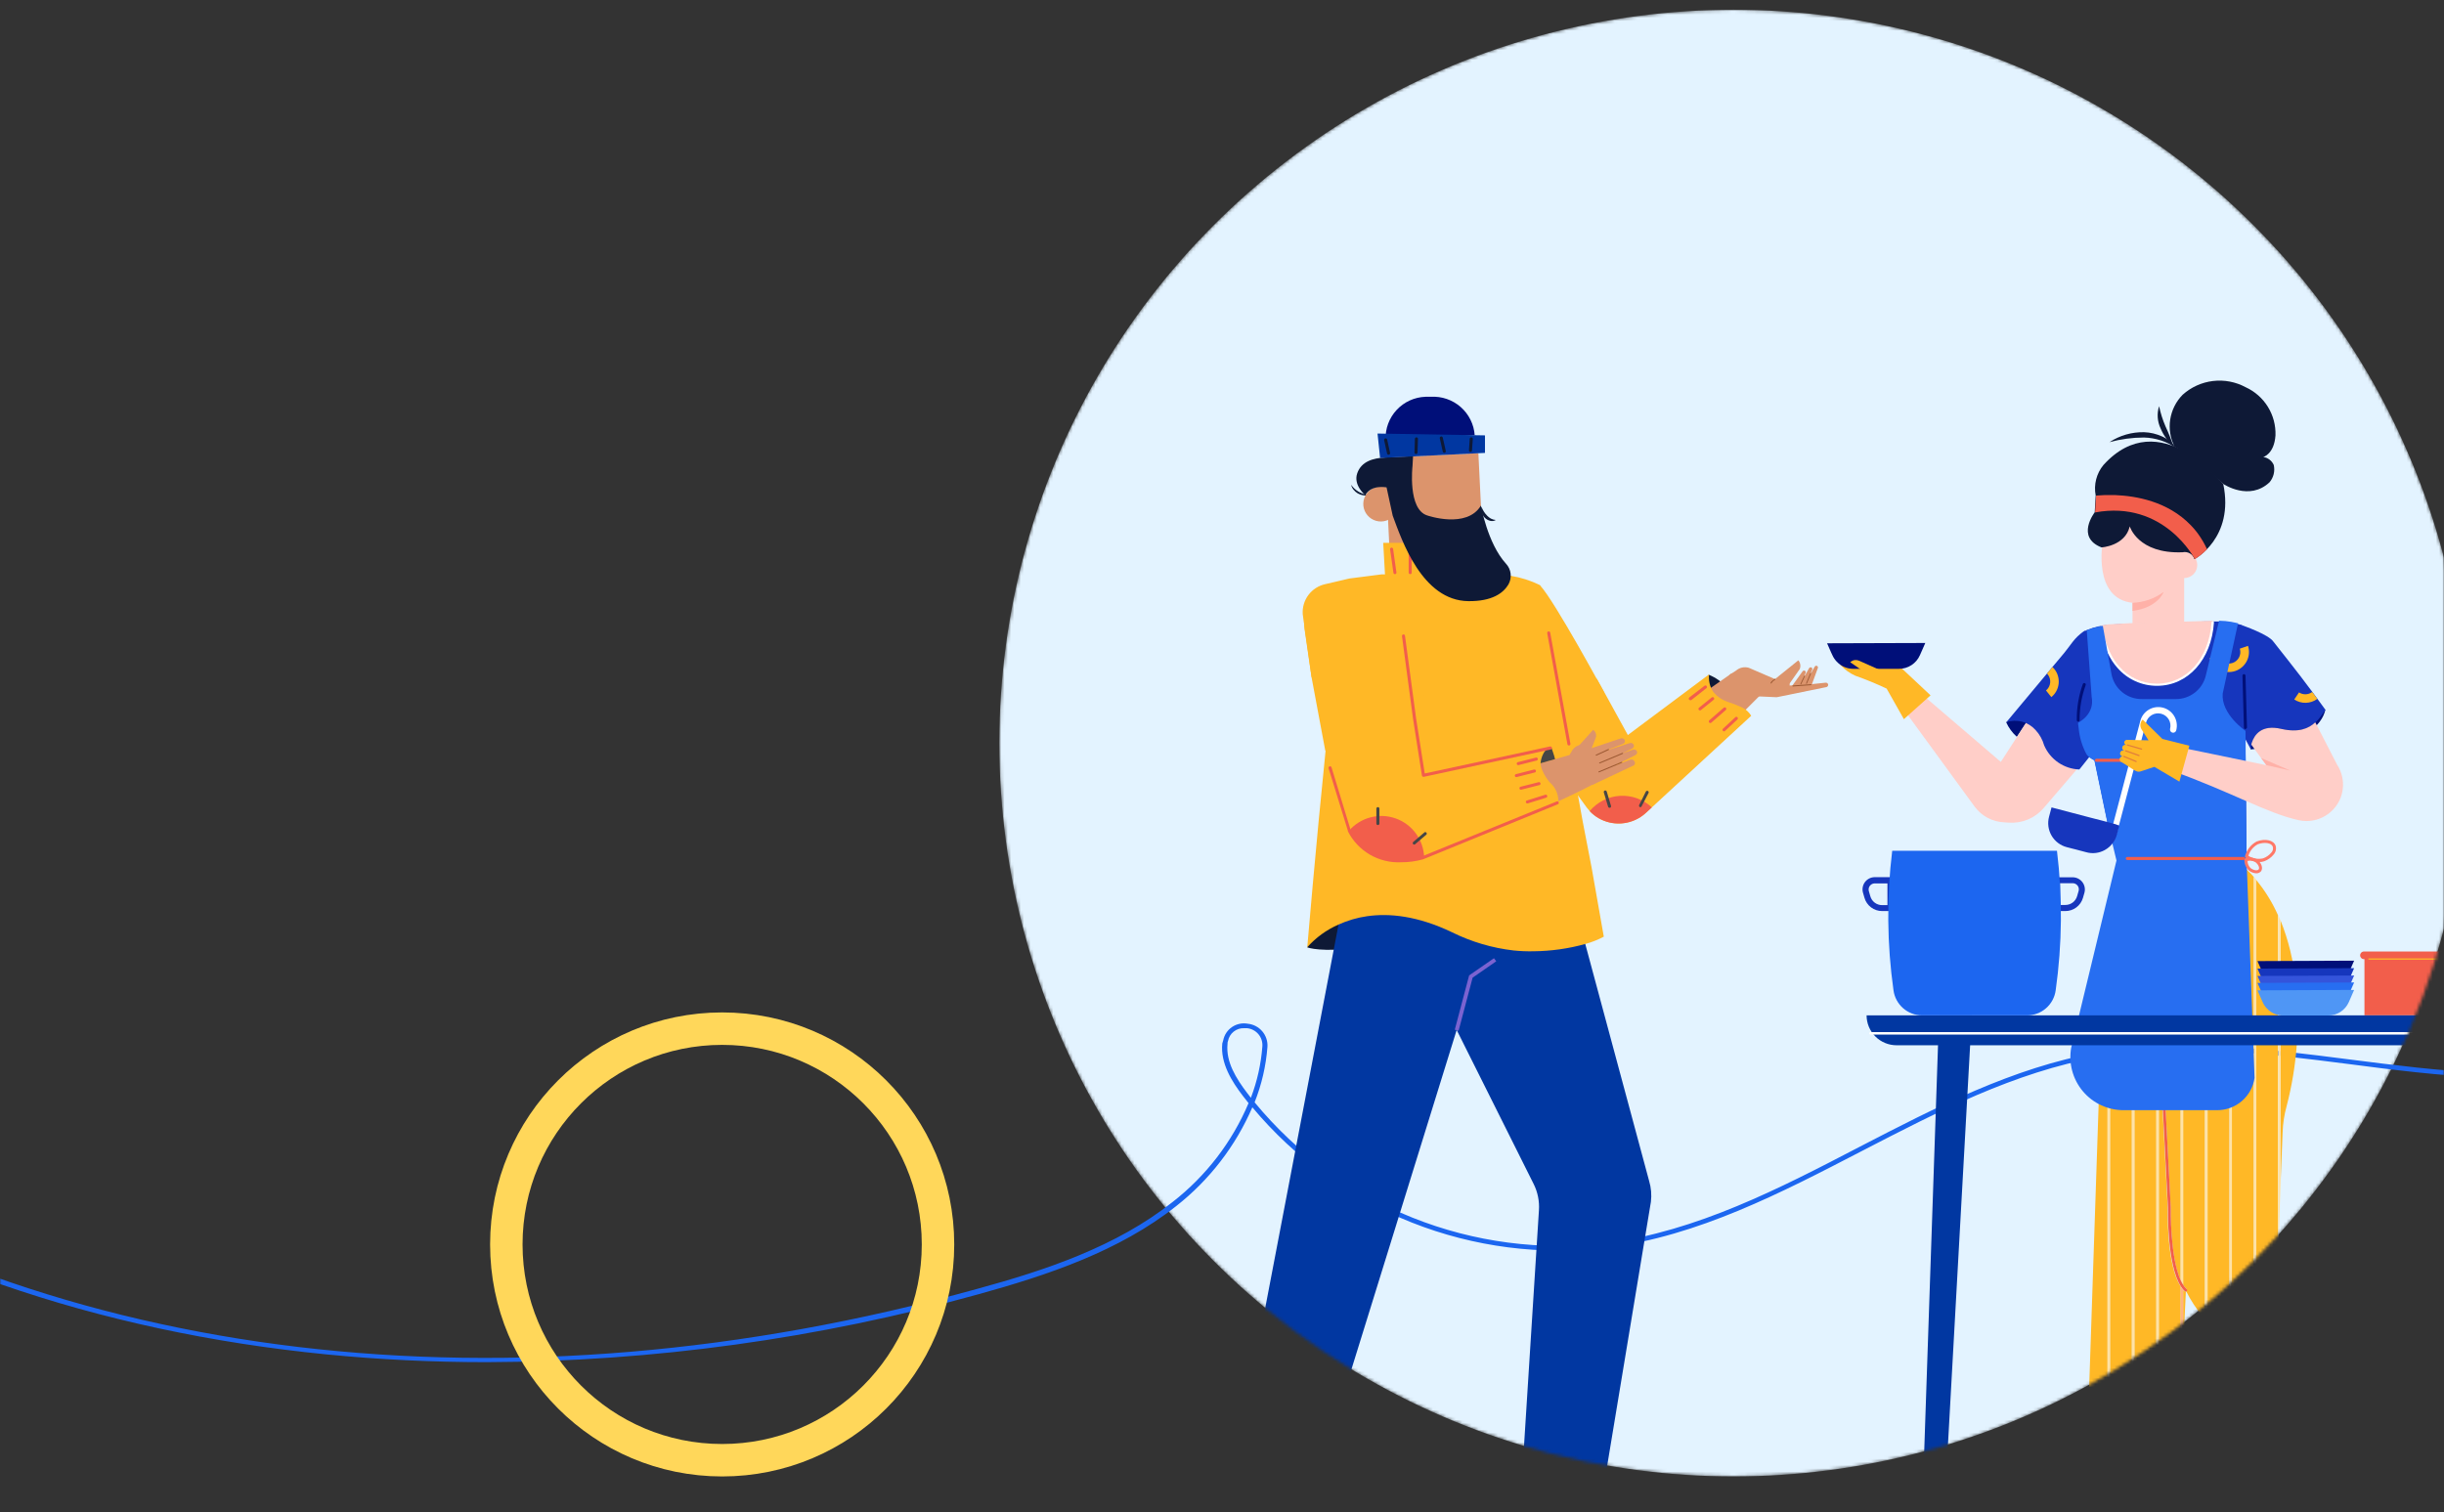 <svg width="753" height="466" viewBox="0 0 753 466" fill="none" xmlns="http://www.w3.org/2000/svg">
<rect x="0" y="0" width="753" height="466" fill="#333333" stroke="none"/>
<mask id="mask0" mask-type="alpha" maskUnits="userSpaceOnUse" x="0" y="0" width="753" height="466">
<rect width="753" height="466" fill="#C4C4C4"/>
</mask>
<g mask="url(#mask0)">
<path d="M839.964 313.587C818.711 327.147 790.279 331.691 765.382 330.618C751.561 330.027 737.47 328.221 723.846 326.485C698.321 323.212 671.935 319.848 646.248 324.356C620.239 328.936 596.186 341.387 572.923 353.427C548.242 366.289 522.717 379.456 495.056 383.07C474.77 385.529 454.188 382.843 435.22 375.263C416.252 367.682 399.511 355.452 386.549 339.706C388.718 334.247 390.049 328.493 390.498 322.639C390.619 320.894 390.053 319.171 388.92 317.835C387.787 316.5 386.177 315.656 384.431 315.483C382.749 315.173 381.013 315.537 379.598 316.494C378.183 317.452 377.205 318.927 376.874 320.6C376.761 320.916 376.665 321.239 376.587 321.566C375.959 327.684 379.62 333.409 382.887 337.666C383.474 338.441 384.072 339.205 384.682 339.956C379.628 351.908 371.596 362.376 361.347 370.368C343.972 384.179 322.091 391.46 301.036 397.203C157.077 437.132 16.134 420.316 -85.552 351.227C-95.999 344.071 -106.338 336.02 -111.292 324.732C-111.901 323.342 -112.399 321.907 -112.782 320.439C-111.226 319.019 -109.754 317.535 -108.366 315.984C-105.17 312.52 -102.79 308.389 -101.402 303.891C-100.99 302.498 -101.133 301.001 -101.802 299.711C-102.471 298.421 -103.614 297.438 -104.992 296.968C-106.344 296.391 -107.867 296.354 -109.246 296.863C-110.625 297.372 -111.756 298.389 -112.405 299.705C-115.417 306.007 -116.177 313.146 -114.559 319.938C-140.999 343.588 -181.853 340.546 -198.941 337.97C-212.224 335.967 -225.543 332.604 -238.431 329.473C-256.525 324.983 -275.229 320.349 -294.166 319.222C-311.555 318.117 -328.962 321.076 -345 327.863V329.544C-328.755 322.138 -309.962 319.777 -294.256 320.743C-275.462 321.852 -256.83 326.485 -238.808 330.94C-225.884 334.088 -212.53 337.469 -199.175 339.455C-163.867 344.822 -133.406 338.275 -114.056 321.566C-113.687 322.853 -113.232 324.114 -112.692 325.34C-107.576 336.986 -97.04 345.269 -86.413 352.497C-33.389 388.526 29.579 410.369 100.697 417.4C116.851 418.992 133.276 419.779 149.915 419.779C201.176 419.604 252.18 412.558 301.556 398.83C322.737 392.963 344.833 385.61 362.424 371.656C372.65 363.619 380.701 353.166 385.849 341.244C398.993 356.992 415.89 369.203 434.994 376.76C454.097 384.317 474.797 386.979 495.2 384.501C523.184 380.923 548.834 367.578 573.641 354.715C596.796 342.729 620.742 330.332 646.518 325.788C671.971 321.315 698.249 324.678 723.702 327.916C737.362 329.705 751.471 331.494 765.364 332.049C790.225 333.122 818.55 328.632 840 315.286L839.964 313.587ZM-110.969 300.385C-110.64 299.676 -110.112 299.078 -109.45 298.663C-108.787 298.247 -108.018 298.031 -107.235 298.041C-106.621 298.04 -106.012 298.156 -105.44 298.381C-104.426 298.721 -103.584 299.442 -103.095 300.391C-102.605 301.34 -102.507 302.441 -102.82 303.462C-104.14 307.74 -106.403 311.67 -109.443 314.964C-110.64 316.288 -111.837 317.541 -113.033 318.721C-114.376 312.549 -113.651 306.107 -110.969 300.385V300.385ZM385.4 338.31L384.198 336.754C380.913 332.425 377.628 327.237 378.202 321.691C378.202 321.405 378.202 321.118 378.346 320.832C378.557 319.682 379.178 318.646 380.096 317.916C381.013 317.186 382.164 316.811 383.336 316.861C383.623 316.841 383.911 316.841 384.198 316.861C385.568 316.993 386.832 317.655 387.718 318.705C388.604 319.755 389.041 321.11 388.936 322.478C388.527 327.897 387.336 333.23 385.4 338.31Z" fill="#1C66F0"/>
<mask id="mask1" mask-type="alpha" maskUnits="userSpaceOnUse" x="307" y="3" width="454" height="452">
<ellipse cx="534.12" cy="229" rx="226.227" ry="226" fill="#E3F3FF"/>
</mask>
<g mask="url(#mask1)">
<ellipse cx="534.12" cy="229" rx="226.227" ry="226" fill="#E3F3FF"/>
<path d="M839.964 313.587C818.711 327.147 790.279 331.691 765.382 330.618C751.561 330.027 737.47 328.22 723.846 326.485C698.321 323.211 671.935 319.848 646.249 324.356C620.239 328.936 596.186 341.387 572.923 353.427C548.242 366.289 522.717 379.456 495.056 383.07C474.77 385.528 454.188 382.843 435.22 375.263C416.252 367.682 399.511 355.452 386.549 339.705C388.718 334.247 390.049 328.493 390.498 322.639C390.619 320.894 390.053 319.171 388.92 317.835C387.787 316.499 386.177 315.656 384.431 315.483C382.749 315.173 381.013 315.536 379.598 316.494C378.183 317.452 377.205 318.927 376.874 320.599C376.761 320.916 376.665 321.239 376.587 321.565C375.959 327.684 379.62 333.408 382.887 337.666C383.474 338.441 384.072 339.205 384.682 339.956C379.628 351.907 371.596 362.375 361.347 370.368C343.972 384.179 322.091 391.46 301.036 397.202C157.077 437.132 16.134 420.316 -85.552 351.226C-95.999 344.07 -106.338 336.02 -111.292 324.732C-111.901 323.342 -112.399 321.906 -112.782 320.438C-111.226 319.019 -109.754 317.534 -108.366 315.984C-105.17 312.52 -102.79 308.388 -101.402 303.891C-100.99 302.498 -101.133 301.001 -101.802 299.711C-102.471 298.421 -103.613 297.438 -104.992 296.967C-106.344 296.391 -107.867 296.353 -109.246 296.863C-110.625 297.372 -111.756 298.389 -112.405 299.704C-115.417 306.007 -116.177 313.146 -114.559 319.938C-140.999 343.587 -181.853 340.546 -198.941 337.97C-212.224 335.967 -225.543 332.603 -238.431 329.473C-256.525 324.982 -275.229 320.349 -294.166 319.222C-311.554 318.117 -328.962 321.076 -345 327.863V329.544C-328.755 322.138 -309.962 319.777 -294.256 320.743C-275.462 321.852 -256.83 326.485 -238.808 330.94C-225.884 334.088 -212.53 337.469 -199.175 339.455C-163.867 344.822 -133.406 338.274 -114.056 321.565C-113.687 322.853 -113.232 324.114 -112.692 325.34C-107.576 336.986 -97.04 345.269 -86.413 352.496C-33.389 388.526 29.579 410.369 100.697 417.4C116.852 418.992 133.276 419.779 149.915 419.779C201.176 419.603 252.18 412.557 301.556 398.83C322.737 392.962 344.833 385.61 362.424 371.656C372.65 363.619 380.701 353.166 385.849 341.244C398.993 356.992 415.89 369.203 434.994 376.76C454.097 384.317 474.798 386.978 495.2 384.501C523.184 380.923 548.834 367.577 573.641 354.715C596.797 342.729 620.742 330.331 646.518 325.787C671.971 321.315 698.25 324.678 723.703 327.916C737.362 329.705 751.471 331.494 765.364 332.049C790.225 333.122 818.55 328.632 840 315.286L839.964 313.587ZM-110.969 300.384C-110.64 299.676 -110.112 299.078 -109.45 298.662C-108.787 298.247 -108.018 298.031 -107.235 298.041C-106.621 298.04 -106.012 298.155 -105.44 298.381C-104.426 298.721 -103.584 299.442 -103.095 300.391C-102.605 301.339 -102.507 302.441 -102.82 303.461C-104.14 307.739 -106.403 311.669 -109.443 314.964C-110.64 316.288 -111.836 317.54 -113.033 318.721C-114.376 312.548 -113.651 306.107 -110.969 300.384V300.384ZM385.4 338.31L384.198 336.754C380.913 332.424 377.628 327.236 378.202 321.691C378.202 321.404 378.202 321.118 378.346 320.832C378.557 319.681 379.179 318.646 380.096 317.916C381.013 317.186 382.164 316.811 383.336 316.861C383.623 316.841 383.911 316.841 384.198 316.861C385.568 316.992 386.832 317.654 387.718 318.705C388.604 319.755 389.042 321.11 388.936 322.478C388.527 327.897 387.336 333.229 385.4 338.31Z" fill="#1C66F0"/>
<path d="M693.429 230.941C693.429 230.941 713.872 229.605 716.454 218.744L700.325 219.93L692.901 226.8L693.429 230.941Z" fill="#000F79"/>
<path d="M719.298 453.355C720.681 452.814 722.027 452.185 723.33 451.472L720.541 448.705C719.943 450.2 719.525 451.761 719.298 453.355V453.355Z" fill="#0E1936"/>
<path d="M741.152 462.092C742.567 461.431 743.764 460.38 744.6 459.061C745.394 457.464 745.886 455.735 746.051 453.96C743.281 450.195 740.191 445.17 736.404 439.278C736.291 439.41 736.196 439.56 736.083 439.692C735.235 440.562 734.24 441.275 733.144 441.8L732.73 442.007L731.976 442.365C730.342 443.118 728.654 443.747 726.926 444.247L725.212 444.755L724.458 445C723.735 445.251 723.051 445.599 722.423 446.035C721.57 446.76 720.92 447.694 720.539 448.746L723.327 451.513L735.368 463.485C737.363 463.369 739.322 462.897 741.152 462.092V462.092Z" fill="#FFCEC8"/>
<path d="M752.724 463.332H752.819L746.054 454.052C745.889 455.827 745.397 457.556 744.604 459.153C743.768 460.471 742.571 461.523 741.155 462.183C739.319 462.985 737.353 463.45 735.352 463.558V463.558L733.845 463.671C734.184 464.63 734.523 465.553 734.824 466.55C734.872 466.53 734.923 466.519 734.975 466.519C735.027 466.519 735.078 466.53 735.126 466.55C736.738 466.886 738.41 466.782 739.968 466.249C740.016 466.221 740.07 466.203 740.126 466.198C740.181 466.193 740.237 466.2 740.29 466.219C740.342 466.238 740.389 466.269 740.429 466.308C740.468 466.348 740.498 466.396 740.516 466.448C740.535 466.501 740.541 466.557 740.536 466.612C740.53 466.668 740.512 466.721 740.483 466.769C740.454 466.816 740.415 466.857 740.368 466.887C740.321 466.918 740.269 466.938 740.213 466.946C739.179 467.311 738.089 467.496 736.991 467.492C736.358 467.488 735.726 467.418 735.107 467.285V467.435L734.994 467.266C734.911 467.24 734.84 467.187 734.792 467.115C734.744 467.043 734.722 466.957 734.73 466.87L734.335 466.438C733.991 466.089 733.581 465.814 733.129 465.628C731.245 464.838 729.36 465.233 728.87 466.494C728.78 466.86 728.782 467.243 728.877 467.608C728.973 467.973 729.158 468.308 729.417 468.583C730.011 469.291 730.776 469.835 731.64 470.165C732.422 470.428 733.27 470.428 734.052 470.165L730.547 473.929C730.514 473.962 730.487 474.002 730.469 474.046C730.451 474.089 730.441 474.136 730.441 474.183C730.441 474.231 730.451 474.277 730.469 474.321C730.487 474.365 730.514 474.404 730.547 474.437C730.579 474.47 730.617 474.497 730.659 474.515C730.701 474.533 730.746 474.542 730.792 474.542C730.838 474.542 730.883 474.533 730.925 474.515C730.967 474.497 731.006 474.47 731.037 474.437L735.578 469.619V470.089C737.19 470.424 738.863 470.32 740.421 469.788C740.469 469.76 740.522 469.742 740.578 469.737C740.633 469.732 740.689 469.739 740.742 469.758C740.794 469.777 740.842 469.807 740.881 469.847C740.92 469.887 740.95 469.934 740.969 469.987C740.987 470.039 740.994 470.096 740.988 470.151C740.982 470.206 740.964 470.26 740.935 470.307C740.906 470.355 740.867 470.396 740.82 470.426C740.774 470.457 740.721 470.477 740.666 470.485C739.063 471.042 737.343 471.178 735.672 470.88C735.964 472.539 736.021 474.231 735.842 475.906C735.446 479.331 732.771 483.736 734.542 487.068L734.994 487.727L752.724 463.332ZM731.791 469.355C731.058 469.07 730.409 468.604 729.907 468C729.73 467.819 729.6 467.597 729.527 467.354C729.455 467.112 729.443 466.855 729.492 466.607C729.775 465.741 731.376 465.515 732.884 466.136C733.942 466.731 734.741 467.697 735.126 468.847C734.636 469.158 734.086 469.364 733.512 469.452C732.938 469.539 732.352 469.506 731.791 469.355Z" fill="#0137A1"/>
<path d="M680.143 263.768V407.351L686.907 415.294V263.561L680.143 263.768Z" fill="#FFB826"/>
<path d="M672.626 264.009V395.941C672.909 396.393 673.244 396.81 673.624 397.184C673.711 397.271 673.759 397.39 673.759 397.513C673.759 397.636 673.711 397.754 673.624 397.842H673.511C674.952 400.717 676.722 403.414 678.787 405.88L679.352 406.539V263.802L672.626 264.009Z" fill="#FFB826"/>
<path d="M672.984 397.886L672.626 397.509V415.598L673.473 397.98H673.304C673.189 397.989 673.075 397.955 672.984 397.886V397.886Z" fill="#FFB826"/>
<path d="M703.281 348.909C703.374 346.204 703.785 343.519 704.506 340.91C707.792 328.339 708.718 315.268 707.238 302.36C706.6 295.977 705.065 289.717 702.678 283.762V363.912L703.281 348.909Z" fill="#FFB826"/>
<path d="M689.583 265.862L689.055 263.49H687.642V416.127L694.406 424.071V270.247C692.993 268.585 691.372 267.111 689.583 265.862Z" fill="#FFB826"/>
<path d="M667.878 372.153L665.127 319.298V449.855C665.659 449.797 666.188 449.709 666.71 449.592C668.26 449.208 669.737 448.572 671.081 447.71L671.891 431.032V396.473C667.482 389.885 667.859 372.944 667.878 372.153Z" fill="#FFB826"/>
<path d="M664.374 301.131V264.276L657.609 264.483V292.059L664.374 301.131Z" fill="#FF9D5A"/>
<path d="M650.674 444.642C651.847 445.196 652.958 445.871 653.99 446.656C654.612 447.089 655.234 447.541 655.874 447.936C656.195 448.125 656.515 448.294 656.835 448.445V292.626L655.573 290.932C655.498 290.832 655.466 290.707 655.483 290.583C655.501 290.46 655.567 290.348 655.667 290.273C655.767 290.198 655.892 290.166 656.016 290.184C656.14 290.201 656.251 290.267 656.326 290.367L656.835 291.045V264.504L652.69 264.636L652.464 265.765C652.922 274.269 652.122 282.793 650.09 291.064V444.398L650.674 444.642Z" fill="#FFB826"/>
<path d="M701.85 388.251V386.086V282.031C700.109 278.099 697.833 274.425 695.086 271.114V425.012L701.85 432.956V388.345V388.251Z" fill="#FFB826"/>
<path d="M649.338 444.169V294.148C648.565 297.122 647.981 298.929 647.981 298.929L643.101 444.677C645.067 443.827 647.259 443.649 649.338 444.169V444.169Z" fill="#FFB826"/>
<path d="M665.164 302.357L668.8 372.154C668.8 372.361 668.537 387.42 671.872 394.591V264.033L665.107 264.241V302.188C665.137 302.24 665.156 302.298 665.164 302.357V302.357Z" fill="#FFB826"/>
<path d="M650.089 456.008H650.24C650.606 456.109 650.965 456.235 651.314 456.385C653.106 457.361 654.83 458.456 656.477 459.66L656.835 459.848V449.232C656.371 449.017 655.918 448.778 655.478 448.517C654.8 448.103 654.159 447.651 653.594 447.199C652.607 446.463 651.546 445.832 650.429 445.317L650.146 445.223L650.089 456.008Z" fill="#FFB826"/>
<path d="M649.337 455.841V444.962C647.249 444.41 645.032 444.617 643.081 445.545L642.686 457.197C644.657 455.935 647.028 455.452 649.337 455.841V455.841Z" fill="#FFB826"/>
<path d="M666.879 450.381C666.302 450.516 665.717 450.617 665.127 450.682V461.807C665.651 461.779 666.173 461.722 666.691 461.638L667.595 461.468C668.589 461.24 669.556 460.905 670.478 460.471L671.043 448.763C669.742 449.503 668.339 450.048 666.879 450.381Z" fill="#FFB826"/>
<path d="M657.609 448.803C659.741 449.716 662.059 450.116 664.374 449.97V305.031L664.242 302.603L657.609 293.7V448.803Z" fill="#FFB826"/>
<path d="M657.609 460.298C659.716 461.321 662.031 461.843 664.374 461.823V450.717H663.469C661.467 450.713 659.483 450.323 657.628 449.569L657.609 460.298Z" fill="#FFB826"/>
<path d="M728.287 432.085C727.409 432.983 726.383 433.721 725.253 434.269V444.678L726.968 444.17C728.696 443.67 730.384 443.041 732.018 442.288V428.321L730.586 426.439C730.439 428.517 729.634 430.495 728.287 432.085Z" fill="#FFB826"/>
<path d="M732.732 441.989L733.146 441.782C734.243 441.257 735.238 440.544 736.086 439.674C736.199 439.542 736.293 439.41 736.406 439.26C737.104 438.355 737.61 437.317 737.895 436.211L732.751 429.359L732.732 441.989Z" fill="#FFB826"/>
<path d="M714.154 437.881C715.012 437.294 715.961 436.849 716.961 436.564V408.329L710.197 399.313V442.606L710.97 443.51C711.273 441.296 712.413 439.283 714.154 437.881V437.881Z" fill="#FFB826"/>
<path d="M725.213 433.443C726.154 432.96 727.007 432.324 727.738 431.561C729.097 429.858 729.853 427.753 729.886 425.575L725.213 419.345V433.443Z" fill="#FFB826"/>
<path d="M717.715 436.284L718.299 436.114L718.77 435.982C720.716 435.433 722.608 434.709 724.423 433.818V418.364L717.659 409.348L717.715 436.284Z" fill="#FFB826"/>
<path d="M709.442 398.354L702.678 389.338V433.836L709.442 441.78V398.354Z" fill="#FFB826"/>
<path d="M716.962 437.318C716.124 437.572 715.329 437.953 714.607 438.448C713.738 439.175 713.024 440.07 712.509 441.079C711.995 442.088 711.689 443.19 711.611 444.32L716.962 450.607V437.318Z" fill="#FFB826"/>
<path d="M722.425 445.998C723.052 445.562 723.737 445.214 724.46 444.963V434.667C722.693 435.503 720.859 436.19 718.977 436.719L718.506 436.85L717.714 437.076V451.495L719.297 453.377C719.525 451.783 719.942 450.223 720.54 448.728C720.919 447.669 721.569 446.728 722.425 445.998V445.998Z" fill="#FFB826"/>
<path d="M731.977 442.349L732.731 441.992V429.38L731.977 428.382V442.349Z" fill="#FFE2A6"/>
<path d="M717.715 437.076L716.961 437.32V450.628L717.715 451.513V437.076Z" fill="#FFE2A6"/>
<path d="M716.961 436.527L717.715 436.301V409.365L716.961 408.368V436.527Z" fill="#FFE2A6"/>
<path d="M702.679 363.908V283.777C702.428 283.175 702.177 282.592 701.925 282.027V386.063L702.679 363.908Z" fill="#FFE2A6"/>
<path d="M701.925 388.341V432.952L702.679 433.836V389.338L701.925 388.341Z" fill="#FFE2A6"/>
<path d="M686.908 263.56V415.294L687.662 416.179V263.542L686.908 263.56Z" fill="#FFE2A6"/>
<path d="M672.626 395.94V264.008H671.872V394.585C672.092 395.053 672.343 395.506 672.626 395.94Z" fill="#FFE2A6"/>
<path d="M671.872 396.473V431.108L672.626 415.56V397.471C672.349 397.158 672.097 396.824 671.872 396.473V396.473Z" fill="#FFB380"/>
<path d="M657.607 292.061V264.485L656.854 264.504V291.045L657.607 292.061Z" fill="#FFB380"/>
<path d="M656.854 448.444L657.607 448.783V293.623L656.854 292.607V448.444Z" fill="#FFE2A6"/>
<path d="M656.854 459.884L657.607 460.28V449.607L656.854 449.268V459.884Z" fill="#FFE2A6"/>
<path d="M724.46 433.816L724.912 433.609L725.214 433.44V419.36L724.46 418.363V433.816Z" fill="#FFE2A6"/>
<path d="M725.214 434.286L724.46 434.643V444.94L725.214 444.695V434.286Z" fill="#FFE2A6"/>
<path d="M710.196 399.349L709.443 398.351V441.776L710.196 442.661V399.349Z" fill="#FFE2A6"/>
<path d="M694.425 270.245V424.125L695.179 425.01V271.111L694.425 270.245Z" fill="#FFE2A6"/>
<path d="M679.389 263.804V406.465L680.143 407.35V263.766L679.389 263.804Z" fill="#FFE2A6"/>
<path d="M665.071 302.092C665.075 302.129 665.075 302.167 665.071 302.205V264.238H664.317V301.113L665.071 302.092Z" fill="#FFB380"/>
<path d="M665.127 461.788V450.664H664.373V461.769L665.127 461.788Z" fill="#FFE2A6"/>
<path d="M664.373 449.97H665.127V319.299L664.373 304.899V449.97Z" fill="#FFE2A6"/>
<path d="M650.091 444.416V291.063C649.827 292.193 649.582 293.228 649.337 294.15V444.171L650.091 444.416Z" fill="#FFE2A6"/>
<path d="M649.337 455.84L650.091 456.009V445.224L649.337 444.979V455.84Z" fill="#FFE2A6"/>
<path d="M673.643 397.207C673.263 396.833 672.928 396.416 672.645 395.965C672.362 395.524 672.11 395.065 671.891 394.59C668.556 387.419 668.82 372.36 668.82 372.153L665.164 302.357C665.172 302.307 665.172 302.256 665.164 302.206C665.169 302.169 665.169 302.131 665.164 302.093L664.448 301.133L657.684 292.042L656.93 291.025L656.421 290.348C656.347 290.248 656.235 290.182 656.111 290.164C655.988 290.146 655.862 290.179 655.762 290.253C655.662 290.328 655.596 290.44 655.578 290.563C655.561 290.687 655.593 290.812 655.668 290.912L656.93 292.606L657.684 293.623L664.316 302.526L664.448 304.954L665.202 319.354L667.953 372.153C667.953 372.925 667.633 389.885 671.966 396.492C672.192 396.843 672.444 397.176 672.72 397.489L673.078 397.866C673.164 397.949 673.279 397.996 673.398 397.997H673.568H673.681C673.745 397.952 673.797 397.891 673.831 397.82C673.866 397.749 673.882 397.671 673.878 397.592C673.874 397.513 673.851 397.437 673.81 397.369C673.769 397.302 673.711 397.246 673.643 397.207V397.207Z" fill="#F25E4B"/>
<path d="M671.063 447.822C669.729 448.691 668.257 449.327 666.71 449.705C666.182 449.822 665.647 449.91 665.108 449.968H664.355C662.038 450.112 659.72 449.706 657.59 448.782L656.837 448.444L655.876 447.935C655.235 447.54 654.595 447.088 653.992 446.655C652.959 445.881 651.855 445.207 650.694 444.641L650.091 444.415C649.846 444.321 649.601 444.246 649.338 444.171C647.257 443.655 645.065 443.84 643.101 444.698V445.564C645.057 444.631 647.281 444.424 649.375 444.98C649.639 444.98 649.884 445.15 650.129 445.225L650.431 445.319C651.549 445.833 652.61 446.464 653.596 447.201C654.218 447.653 654.858 448.105 655.48 448.519C656.102 448.933 656.366 449.008 656.837 449.215L657.59 449.535C659.444 450.295 661.428 450.686 663.432 450.684H664.355H665.108C665.697 450.612 666.282 450.512 666.861 450.382C668.316 450.045 669.713 449.493 671.006 448.745L671.063 447.822Z" fill="white"/>
<path d="M714.153 437.884C712.393 439.28 711.245 441.305 710.95 443.531L711.572 444.321C711.648 443.191 711.952 442.088 712.467 441.078C712.982 440.069 713.697 439.174 714.568 438.448C715.285 437.939 716.08 437.551 716.923 437.3L717.677 437.056L718.468 436.83L718.958 436.698C720.843 436.178 722.678 435.491 724.441 434.646L724.442 434.646C724.705 434.533 724.969 434.42 725.214 434.289C726.337 433.739 727.356 433 728.228 432.105C729.568 430.513 730.457 428.513 730.586 426.437L729.887 425.592C729.842 427.768 729.088 429.869 727.739 431.578C727.003 432.337 726.151 432.972 725.214 433.46L724.893 433.63L724.441 433.856C722.63 434.749 720.737 435.468 718.789 436.001L718.299 436.133L717.715 436.321L716.961 436.547C715.959 436.838 715.011 437.29 714.153 437.884Z" fill="white"/>
<path d="M618.096 222.562C618.862 224.279 619.986 225.813 621.394 227.061L625.52 220.83C622.921 220.548 620.302 221.159 618.096 222.562V222.562Z" fill="#000F79"/>
<path d="M624.9 221.736L616.458 234.8L593.207 214.885L587.046 219.327L608.469 248.691C609.528 250.099 610.888 251.253 612.449 252.07C614.01 252.887 615.733 253.347 617.495 253.416L618.851 253.51C620.876 253.662 622.909 253.335 624.785 252.557C626.66 251.779 628.326 250.57 629.648 249.03L642.31 234.254C642.31 234.254 635.753 219.534 624.9 221.736Z" fill="#FFCEC8"/>
<path d="M594.808 214.283L585.858 205.906L567.223 204.721C567.195 204.719 567.168 204.724 567.142 204.736C567.117 204.748 567.095 204.766 567.078 204.788C567.061 204.81 567.05 204.837 567.046 204.864C567.042 204.892 567.044 204.92 567.054 204.946C568.337 206.348 569.896 207.469 571.632 208.241C574.914 209.399 578.134 210.725 581.28 212.212L586.593 221.624L594.808 214.283Z" fill="#FFB826"/>
<path d="M647.039 229.077L645.155 231.486L640.652 237.133C638.322 237.046 636.064 236.299 634.143 234.979C632.221 233.66 630.715 231.822 629.799 229.679C629.302 227.925 628.398 226.313 627.161 224.974C626.063 223.737 624.627 222.848 623.03 222.417C621.433 221.985 619.745 222.03 618.173 222.545L630.741 207.487L632.437 205.454L636.017 201.181C636.921 200.108 637.694 198.941 638.56 197.849C639.486 196.641 640.584 195.576 641.82 194.687C641.914 194.687 642.366 194.235 642.442 194.405C642.517 194.574 642.442 194.725 642.442 194.819C642.442 194.913 642.442 195.082 642.348 195.195V195.647V195.835L647.039 229.077Z" fill="#1636BD"/>
<path d="M692.165 264.556L653.049 265.178C653.049 265.178 651.447 260.999 650.279 257.328C649.694 255.711 649.302 254.03 649.111 252.321L645.343 234.308C644.489 233.838 643.703 233.256 643.006 232.576V232.576C642.73 232.252 642.472 231.912 642.234 231.559C641.921 231.101 641.638 230.623 641.386 230.129L641.16 230.392L640.538 224.632L640.331 222.75L641.348 195.758C641.501 195.39 641.727 195.057 642.012 194.779C642.297 194.501 642.635 194.283 643.006 194.139C644.184 193.661 645.401 193.283 646.643 193.009C647.076 193.009 647.509 192.821 647.962 192.765C648.772 192.63 649.59 192.542 650.411 192.501L656.78 192.181L679.39 191.522H680.935C681.84 191.522 682.82 191.522 683.649 191.522C684.912 191.528 686.173 191.641 687.417 191.861L689.49 192.294L690.583 192.558H690.752L691.788 222.336V225.178L692.165 264.556Z" fill="#1636BD"/>
<path d="M716.471 218.742C714.587 221.246 712.1 226.723 702.924 224.615C693.747 222.507 693.502 230.939 693.502 230.939L688.679 222.036L686.927 218.008L690.725 192.67C690.725 192.67 698.967 195.495 700.455 197.754C700.719 198.149 707.992 207.166 712.458 213.264L714.022 215.392L716.471 218.742Z" fill="#1636BD"/>
<path d="M681.821 191.299C681.011 202.97 673.606 210.951 664.58 210.951C655.969 210.951 648.753 203.704 647.396 192.73C648.677 192.485 649.975 192.347 651.278 192.316L657.665 191.977L680.276 191.356L681.821 191.299Z" fill="#FFCEC8"/>
<path d="M713.966 215.377C712.944 216.132 711.714 216.555 710.444 216.589C709.173 216.622 707.923 216.265 706.862 215.565L708.332 213.382C708.943 213.778 709.66 213.978 710.388 213.954C711.115 213.931 711.818 213.685 712.402 213.25L713.966 215.377Z" fill="#FFB826"/>
<path d="M690.093 199.901C690.232 200.345 690.281 200.812 690.239 201.274C690.197 201.737 690.065 202.187 689.849 202.599C689.633 203.011 689.337 203.376 688.98 203.674C688.623 203.971 688.21 204.196 687.766 204.334C687.322 204.473 686.855 204.522 686.392 204.48C685.928 204.438 685.478 204.306 685.066 204.09C684.653 203.874 684.288 203.579 683.99 203.222C683.692 202.865 683.467 202.453 683.329 202.009L680.823 202.8C681.323 204.363 682.423 205.663 683.882 206.415C685.342 207.167 687.04 207.309 688.605 206.809C690.169 206.31 691.47 205.211 692.223 203.753C692.976 202.295 693.118 200.598 692.618 199.035L690.093 199.901Z" fill="#FFB826"/>
<path d="M632.018 214.832L630.379 212.78C631.102 212.19 631.563 211.34 631.662 210.413C631.761 209.486 631.489 208.558 630.907 207.829L630.681 207.585L632.376 205.552C632.584 205.753 632.78 205.966 632.961 206.192C633.975 207.465 634.445 209.087 634.269 210.705C634.093 212.323 633.284 213.806 632.018 214.832V214.832Z" fill="#FFB826"/>
<path d="M664.581 211.349C662.274 211.359 659.993 210.871 657.892 209.919C655.791 208.967 653.921 207.574 652.409 205.834C651.809 205.168 651.261 204.457 650.769 203.707C648.772 200.585 647.533 197.04 647.152 193.354C647.152 193.255 647.191 193.159 647.262 193.088C647.333 193.018 647.428 192.978 647.528 192.978C647.628 192.978 647.724 193.018 647.795 193.088C647.866 193.159 647.905 193.255 647.905 193.354C648.274 196.926 649.474 200.362 651.41 203.387C651.879 204.103 652.402 204.783 652.974 205.42C654.413 207.078 656.193 208.407 658.193 209.317C660.192 210.226 662.365 210.695 664.562 210.691C673.7 210.691 680.615 202.917 681.388 191.773C681.397 191.677 681.444 191.588 681.518 191.524C681.591 191.461 681.687 191.429 681.784 191.434C681.88 191.444 681.969 191.49 682.032 191.564C682.096 191.638 682.128 191.733 682.123 191.83C681.35 203.274 674.115 211.349 664.581 211.349Z" fill="white"/>
<path d="M647.831 167.148C647.831 167.148 644.722 184.466 657.026 185.765V192.146L672.947 192.014V161.031H649.903L647.831 167.148Z" fill="#FFCEC8"/>
<path d="M672.965 178.146C675.181 178.146 676.978 176.343 676.978 174.118C676.978 171.894 675.181 170.09 672.965 170.09C670.748 170.09 668.951 171.894 668.951 174.118C668.951 176.343 670.748 178.146 672.965 178.146Z" fill="#FFCEC8"/>
<path d="M657.024 185.766C660.487 185.649 663.833 184.48 666.614 182.415C666.614 182.415 664.956 187.253 657.024 188.269V185.766Z" fill="#FFB1A8"/>
<path d="M656.178 162.213C656.178 162.213 658.684 170.74 672.458 170.194C673.223 170.027 674.023 170.153 674.7 170.547C675.377 170.94 675.881 171.574 676.113 172.321C676.113 172.321 688.474 165.808 684.988 149.15C684.988 149.15 665.411 124.171 648.076 143.296C647.008 144.591 646.239 146.107 645.825 147.734C645.412 149.361 645.363 151.059 645.683 152.707L645.382 157.884C645.382 157.884 639.428 165.526 647.454 168.688C647.492 168.707 654.746 168.274 656.178 162.213Z" fill="#0E1936"/>
<path d="M679.994 169.253C678.881 170.434 677.613 171.459 676.225 172.302C676.225 172.302 666.804 153.987 645.494 157.921L645.795 152.745C645.795 152.745 646.737 152.632 648.32 152.575H651.749C657.986 152.82 667.859 154.458 674.963 161.836L675.528 162.439C675.905 162.853 676.282 163.267 676.621 163.719C676.96 164.17 676.96 164.151 677.13 164.377C678.247 165.901 679.207 167.535 679.994 169.253V169.253Z" fill="#F25E4B"/>
<path d="M685.024 149.154C685.024 149.154 692.994 154.537 699.269 148.608C699.875 147.88 700.307 147.023 700.529 146.103C700.751 145.182 700.758 144.223 700.55 143.3C700.265 142.647 699.818 142.077 699.25 141.646C698.683 141.214 698.015 140.935 697.309 140.834C697.309 140.834 700.682 139.968 701.078 134.17C701.185 131.069 700.37 128.006 698.737 125.366C697.104 122.727 694.726 120.629 691.902 119.338C688.821 117.672 685.299 117 681.82 117.415C678.342 117.829 675.077 119.31 672.475 121.653C670.434 123.727 669.097 126.388 668.65 129.262C668.204 132.136 668.672 135.077 669.988 137.671C675.499 140.798 680.558 144.661 685.024 149.154V149.154Z" fill="#0E1936"/>
<path d="M670.497 138.068C667.567 136.044 664.109 134.918 660.548 134.831C656.964 134.838 653.397 135.319 649.94 136.261C653.101 134.181 656.82 133.111 660.605 133.193C662.526 133.26 664.416 133.708 666.163 134.511C667.902 135.285 669.399 136.514 670.497 138.068V138.068Z" fill="#0E1936"/>
<path d="M669.705 137.691C667.969 136.125 666.599 134.197 665.691 132.044C664.671 129.895 664.503 127.441 665.22 125.173C665.668 127.311 666.331 129.399 667.199 131.404C668.152 133.451 668.988 135.55 669.705 137.691V137.691Z" fill="#0E1936"/>
<path d="M694.634 332.172C694.235 334.938 692.851 337.467 690.737 339.296C688.622 341.125 685.918 342.131 683.121 342.13H654.293C651.893 342.132 649.523 341.607 647.348 340.594C645.173 339.58 643.248 338.102 641.708 336.264C640.168 334.425 639.051 332.272 638.435 329.955C637.819 327.638 637.72 325.214 638.145 322.855L652.088 265.18L650.204 257.331L649.036 252.324L645.268 234.31C644.361 233.928 643.56 233.334 642.931 232.579V232.579C641.582 230.123 640.743 227.422 640.463 224.635C640.293 223.487 640.255 222.753 640.255 222.753C645.72 219.666 644.457 214.941 644.457 214.941L642.931 194.236C644.109 193.758 645.326 193.38 646.568 193.106C647.001 193.106 647.434 192.918 647.886 192.862L650.524 207.581C650.898 209.798 652.053 211.808 653.781 213.248C655.509 214.687 657.696 215.462 659.946 215.431H670.422C672.537 215.435 674.593 214.729 676.257 213.424C677.922 212.12 679.099 210.294 679.598 208.24L683.705 191.299C684.969 191.304 686.23 191.418 687.474 191.638L689.547 192.071L684.817 213.718C684.271 220.099 691.845 225.237 691.845 225.237L692.166 264.559L694.634 332.172Z" fill="#276EF1"/>
<path d="M593.186 198.151L591.528 201.916C590.98 203.162 590.081 204.223 588.94 204.968C587.799 205.714 586.466 206.111 585.103 206.113H570.99C569.34 206.114 567.743 205.527 566.487 204.457C566.241 204.259 566.014 204.038 565.809 203.798C565.293 203.244 564.872 202.608 564.565 201.916V201.916L564.169 201.069L562.926 198.245L593.186 198.151Z" fill="#000F79"/>
<path d="M691.827 224.709C691.705 224.71 691.588 224.663 691.5 224.578C691.412 224.494 691.36 224.379 691.355 224.258L690.903 208.239C690.901 208.177 690.91 208.116 690.932 208.058C690.953 207.999 690.986 207.946 691.028 207.901C691.07 207.855 691.12 207.819 691.177 207.793C691.233 207.767 691.294 207.752 691.355 207.75C691.479 207.749 691.598 207.796 691.689 207.88C691.78 207.963 691.836 208.078 691.845 208.201L692.298 224.126C692.3 224.188 692.29 224.249 692.269 224.307C692.248 224.366 692.215 224.419 692.173 224.464C692.131 224.51 692.081 224.546 692.024 224.572C691.968 224.598 691.907 224.613 691.845 224.615L691.827 224.709Z" fill="#000F79"/>
<path d="M640.331 222.399C640.206 222.399 640.086 222.349 639.998 222.261C639.909 222.172 639.86 222.053 639.86 221.928C639.81 218.118 640.448 214.33 641.744 210.747C641.799 210.644 641.89 210.564 642 210.525C642.111 210.485 642.232 210.488 642.34 210.533C642.448 210.577 642.536 210.661 642.586 210.766C642.636 210.872 642.645 210.993 642.611 211.105C641.352 214.568 640.714 218.225 640.726 221.909C640.726 222.034 640.677 222.154 640.589 222.242C640.5 222.33 640.38 222.38 640.255 222.38L640.331 222.399Z" fill="#000F79"/>
<path d="M666.633 234.781H645.907C645.782 234.781 645.662 234.731 645.574 234.643C645.485 234.554 645.436 234.434 645.436 234.31C645.436 234.185 645.485 234.065 645.574 233.976C645.662 233.888 645.782 233.838 645.907 233.838H666.633C666.758 233.838 666.878 233.888 666.966 233.976C667.055 234.065 667.104 234.185 667.104 234.31C667.104 234.434 667.055 234.554 666.966 234.643C666.878 234.731 666.758 234.781 666.633 234.781Z" fill="#F25E4B"/>
<path d="M720.673 246.904C719.724 248.743 718.287 250.287 716.519 251.366C714.751 252.444 712.721 253.017 710.649 253.022C709.838 253.022 709.029 252.934 708.237 252.758C698.458 250.631 687.624 244.118 669.046 237.474L671.684 230.321L698.251 235.799L693.635 229.493C693.635 229.305 693.729 229.079 693.804 228.834C694.577 226.481 696.744 223.187 702.867 224.618C708.275 225.86 711.346 224.467 713.344 222.603L720.07 235.667C721.145 237.324 721.767 239.233 721.872 241.205C721.978 243.177 721.565 245.142 720.673 246.904V246.904Z" fill="#FFCEC8"/>
<path d="M698.27 235.797L705.638 237.472L696.65 233.595L698.27 235.797Z" fill="#FFB1A8"/>
<path d="M651.429 257.181H651.184C651.064 257.15 650.951 257.096 650.852 257.022C650.752 256.948 650.669 256.854 650.606 256.748C650.543 256.641 650.502 256.523 650.484 256.4C650.467 256.278 650.474 256.153 650.505 256.033L659.437 222.151C659.824 220.686 660.778 219.434 662.089 218.672C663.4 217.909 664.96 217.699 666.427 218.085C667.894 218.472 669.146 219.425 669.91 220.735C670.673 222.045 670.884 223.604 670.497 225.069C670.466 225.192 670.411 225.309 670.335 225.411C670.259 225.513 670.164 225.6 670.054 225.665C669.834 225.798 669.569 225.837 669.319 225.775C669.069 225.712 668.855 225.553 668.722 225.333C668.59 225.112 668.55 224.848 668.613 224.598C668.862 223.615 668.711 222.572 668.192 221.7C667.672 220.829 666.827 220.199 665.843 219.949C664.858 219.699 663.815 219.851 662.942 220.369C662.069 220.888 661.439 221.732 661.189 222.716L652.258 256.598C652.19 256.764 652.075 256.907 651.929 257.01C651.782 257.114 651.608 257.173 651.429 257.181V257.181Z" fill="white"/>
<path d="M674.548 229.809L666.239 227.719L660.153 221.752C659.766 222.151 659.524 222.669 659.466 223.222C659.408 223.774 659.537 224.331 659.833 224.802L661.962 228.152L655.593 228.002C655.469 227.974 655.341 227.972 655.216 227.996C655.092 228.019 654.973 228.067 654.867 228.137C654.762 228.208 654.672 228.299 654.602 228.405C654.532 228.511 654.485 228.63 654.463 228.754C654.463 228.936 654.52 229.112 654.624 229.26C654.729 229.409 654.876 229.521 655.047 229.583C654.931 229.547 654.808 229.534 654.687 229.546C654.566 229.557 654.448 229.592 654.341 229.649C654.233 229.706 654.138 229.783 654.06 229.877C653.982 229.97 653.924 230.078 653.888 230.194C653.852 230.311 653.839 230.433 653.851 230.554C653.862 230.675 653.897 230.792 653.954 230.9C654.011 231.007 654.089 231.103 654.182 231.18C654.276 231.258 654.384 231.316 654.5 231.352C654.38 231.296 654.248 231.266 654.115 231.266C653.982 231.265 653.85 231.293 653.729 231.348C653.607 231.403 653.499 231.483 653.412 231.584C653.325 231.685 653.26 231.803 653.223 231.931C653.186 232.059 653.177 232.193 653.197 232.324C653.217 232.456 653.265 232.582 653.338 232.693C653.411 232.805 653.507 232.899 653.62 232.969C653.733 233.04 653.86 233.086 653.992 233.103C653.788 233.095 653.588 233.156 653.424 233.276C653.259 233.396 653.14 233.568 653.086 233.764C653.031 233.96 653.045 234.168 653.124 234.356C653.202 234.543 653.342 234.699 653.521 234.797C655.405 235.87 656.121 236.528 658.062 237.601C658.503 237.833 659.018 237.88 659.494 237.733L663.771 236.321L671.477 240.877L674.548 229.809Z" fill="#FFB826"/>
<path d="M659.719 231.013L655.404 229.771C655.357 229.757 655.317 229.726 655.292 229.684C655.268 229.642 655.26 229.592 655.272 229.545C655.285 229.498 655.316 229.458 655.358 229.433C655.401 229.409 655.451 229.401 655.498 229.413L659.813 230.655C659.863 230.655 659.911 230.675 659.946 230.71C659.982 230.746 660.001 230.794 660.001 230.844C660.001 230.894 659.982 230.941 659.946 230.977C659.911 231.012 659.863 231.032 659.813 231.032L659.719 231.013Z" fill="#E07E3C"/>
<path d="M658.966 233.012L654.858 231.563C654.835 231.554 654.813 231.541 654.795 231.524C654.776 231.507 654.762 231.486 654.751 231.464C654.741 231.441 654.735 231.416 654.734 231.391C654.733 231.366 654.737 231.341 654.745 231.318C654.754 231.294 654.767 231.273 654.784 231.254C654.801 231.236 654.822 231.221 654.844 231.211C654.867 231.2 654.892 231.194 654.917 231.193C654.942 231.192 654.967 231.196 654.99 231.205L659.098 232.654C659.135 232.667 659.168 232.691 659.192 232.723C659.215 232.755 659.227 232.794 659.227 232.833C659.227 232.873 659.215 232.911 659.192 232.944C659.168 232.976 659.135 233 659.098 233.012H658.966Z" fill="#E07E3C"/>
<path d="M658.061 234.833L654.292 233.29C654.248 233.269 654.213 233.232 654.195 233.187C654.178 233.141 654.179 233.09 654.198 233.045C654.219 233.001 654.256 232.966 654.301 232.949C654.347 232.931 654.398 232.932 654.443 232.951L658.211 234.495C658.249 234.507 658.282 234.531 658.305 234.563C658.328 234.595 658.341 234.634 658.341 234.673C658.341 234.713 658.328 234.752 658.305 234.784C658.282 234.816 658.249 234.84 658.211 234.852L658.061 234.833Z" fill="#E07E3C"/>
<path d="M652.975 254.431L652.222 257.179C652.019 257.963 651.688 258.707 651.242 259.382C651.077 259.656 650.888 259.914 650.676 260.154C650.271 260.658 649.795 261.102 649.263 261.471V261.471C649.004 261.657 648.733 261.827 648.453 261.979C646.727 262.929 644.698 263.165 642.8 262.638L640.803 262.111L639.465 261.754L638.844 261.603L637.525 261.264L636.79 261.076C635.809 260.822 634.888 260.377 634.081 259.765C633.274 259.153 632.596 258.387 632.088 257.511C631.58 256.636 631.25 255.668 631.12 254.664C630.989 253.66 631.059 252.641 631.326 251.664L632.079 248.822L644.195 252.003L645.156 252.248L646.908 252.7L647.869 252.944L651.732 253.98L652.975 254.431Z" fill="#1636BD"/>
<path d="M691.225 265.033H655.425C655.3 265.033 655.181 264.983 655.092 264.895C655.004 264.806 654.954 264.686 654.954 264.562C654.954 264.437 655.004 264.317 655.092 264.228C655.181 264.14 655.3 264.091 655.425 264.091H691.225C691.35 264.091 691.47 264.14 691.558 264.228C691.647 264.317 691.696 264.437 691.696 264.562C691.696 264.686 691.647 264.806 691.558 264.895C691.47 264.983 691.35 265.033 691.225 265.033Z" fill="#F25E4B"/>
<path d="M696.027 265.655C694.561 265.578 693.14 265.124 691.901 264.338C691.817 264.282 691.753 264.2 691.719 264.105C691.685 264.01 691.683 263.907 691.712 263.811C691.969 262.856 692.42 261.964 693.035 261.19C693.651 260.417 694.419 259.777 695.292 259.312C697.93 258.333 700.493 258.898 701.114 260.611C701.259 261.083 701.277 261.585 701.168 262.067C701.059 262.549 700.826 262.994 700.493 263.359C699.738 264.286 698.749 264.994 697.629 265.411V265.411C697.115 265.592 696.572 265.675 696.027 265.655ZM692.73 263.735C693.391 264.157 694.13 264.444 694.902 264.58C695.675 264.715 696.467 264.697 697.233 264.526V264.526C698.215 264.187 699.088 263.588 699.758 262.794C700.003 262.555 700.179 262.253 700.265 261.921C700.351 261.589 700.345 261.24 700.248 260.912C699.814 259.745 697.685 259.406 695.631 260.178C694.937 260.55 694.322 261.056 693.824 261.667C693.326 262.277 692.954 262.98 692.73 263.735V263.735Z" fill="#FF7867"/>
<path d="M695.163 269.133C694.315 269.092 693.503 268.782 692.845 268.248C692.405 267.814 692.059 267.295 691.829 266.721C691.599 266.148 691.489 265.534 691.507 264.916C691.511 264.818 691.546 264.723 691.607 264.645C691.668 264.568 691.752 264.511 691.846 264.483C692.435 264.301 693.056 264.242 693.668 264.31C694.281 264.378 694.873 264.572 695.408 264.879C696.821 265.952 697.292 267.533 696.651 268.474C696.468 268.688 696.239 268.858 695.982 268.972C695.724 269.086 695.444 269.141 695.163 269.133V269.133ZM693.41 267.514C694.447 268.305 695.558 268.361 695.898 267.928C696.237 267.495 695.898 266.441 694.842 265.651C694.122 265.241 693.271 265.126 692.468 265.331C692.483 266.159 692.821 266.949 693.41 267.533V267.514Z" fill="#FF7867"/>
<path d="M576.927 208.845L570.049 204.064L570.275 203.895C570.63 203.629 571.049 203.462 571.49 203.413C571.931 203.363 572.377 203.432 572.782 203.612L579.715 206.699L576.927 208.845Z" fill="#FFB826"/>
<path d="M763.087 294.918H728.493V312.894H763.087V294.918Z" fill="#F25E4B"/>
<path d="M763.086 293.228H728.191C727.904 293.265 727.64 293.404 727.449 293.621C727.258 293.837 727.153 294.116 727.153 294.405C727.153 294.693 727.258 294.972 727.449 295.189C727.64 295.405 727.904 295.545 728.191 295.581H763.067L763.086 293.228Z" fill="#F25E4B"/>
<path d="M757.21 295.73H729.851C729.801 295.73 729.753 295.711 729.718 295.675C729.682 295.64 729.662 295.592 729.662 295.542C729.662 295.492 729.682 295.444 729.718 295.409C729.753 295.373 729.801 295.354 729.851 295.354H757.21C757.26 295.354 757.308 295.373 757.343 295.409C757.378 295.444 757.398 295.492 757.398 295.542C757.398 295.592 757.378 295.64 757.343 295.675C757.308 295.711 757.26 295.73 757.21 295.73Z" fill="#FFB826"/>
<path d="M788.919 312.898C788.919 315.344 787.946 317.69 786.215 319.42C784.483 321.15 782.135 322.122 779.686 322.122H584.331C581.882 322.122 579.534 321.15 577.803 319.42C576.071 317.69 575.098 315.344 575.098 312.898H788.919Z" fill="#0137A1"/>
<path d="M607.528 312.898L607 322.122L597.768 488.446C597.883 488.929 597.886 489.432 597.777 489.917C597.668 490.402 597.449 490.855 597.137 491.242C596.826 491.629 596.429 491.94 595.979 492.151C595.529 492.361 595.036 492.466 594.539 492.457C594.041 492.449 593.553 492.326 593.11 492.099C592.667 491.873 592.283 491.548 591.985 491.15C591.687 490.752 591.485 490.291 591.393 489.803C591.301 489.314 591.323 488.811 591.455 488.333L597.108 322.122L597.428 312.898H607.528Z" fill="#0137A1"/>
<path d="M787.317 318.824H576.286C576.186 318.824 576.09 318.785 576.019 318.714C575.948 318.643 575.909 318.547 575.909 318.448C575.909 318.348 575.948 318.252 576.019 318.181C576.09 318.11 576.186 318.071 576.286 318.071H787.317C787.417 318.071 787.513 318.11 787.584 318.181C787.655 318.252 787.694 318.348 787.694 318.448C787.694 318.547 787.655 318.643 787.584 318.714C787.513 318.785 787.417 318.824 787.317 318.824Z" fill="white"/>
<path d="M636.335 280.766H632.812V270.357H638.672C639.24 270.37 639.797 270.511 640.302 270.77C640.808 271.029 641.248 271.398 641.59 271.851C641.933 272.303 642.169 272.827 642.28 273.383C642.391 273.94 642.375 274.514 642.233 275.063L641.762 276.701C641.419 277.874 640.705 278.904 639.727 279.637C638.749 280.37 637.558 280.766 636.335 280.766V280.766ZM634.696 278.884H636.335C637.159 278.886 637.96 278.618 638.617 278.122C639.274 277.626 639.75 276.928 639.972 276.136L640.443 274.498C640.507 274.228 640.511 273.948 640.454 273.676C640.396 273.405 640.28 273.15 640.113 272.928C639.945 272.707 639.731 272.526 639.485 272.397C639.239 272.268 638.968 272.195 638.691 272.183H634.696V278.884Z" fill="#1636BD"/>
<path d="M583.389 280.766H579.885C578.653 280.768 577.455 280.368 576.473 279.627C575.49 278.887 574.776 277.846 574.439 276.663L573.968 275.025C573.826 274.476 573.81 273.901 573.921 273.345C574.032 272.789 574.268 272.265 574.611 271.812C574.953 271.36 575.393 270.991 575.899 270.732C576.404 270.473 576.962 270.332 577.529 270.319H583.389V280.766ZM577.529 272.239C577.252 272.251 576.981 272.324 576.735 272.453C576.489 272.582 576.275 272.763 576.107 272.984C575.94 273.206 575.823 273.461 575.766 273.732C575.709 274.004 575.713 274.285 575.777 274.554L576.248 276.192C576.47 276.984 576.946 277.682 577.603 278.178C578.26 278.674 579.061 278.942 579.885 278.94H581.524V272.239H577.529Z" fill="#1636BD"/>
<path d="M582.994 262.187H633.755C635.503 276.48 635.37 290.94 633.359 305.198C633.068 307.334 632.013 309.292 630.388 310.711C628.764 312.129 626.68 312.913 624.522 312.916H592.227C590.069 312.913 587.986 312.129 586.361 310.711C584.737 309.292 583.681 307.334 583.39 305.198C581.379 290.94 581.246 276.48 582.994 262.187V262.187Z" fill="#1C66F0"/>
<path d="M725.31 296.049L723.671 299.814C723.128 301.039 722.24 302.081 721.117 302.812C719.993 303.544 718.681 303.934 717.34 303.936H703.453C701.825 303.944 700.248 303.37 699.006 302.317C698.767 302.125 698.547 301.91 698.347 301.677C697.836 301.123 697.422 300.487 697.122 299.795V299.795L696.745 298.948L695.521 296.181L725.31 296.049Z" fill="#000F79"/>
<path d="M725.31 298.362L723.671 302.127C723.128 303.352 722.24 304.393 721.117 305.125C719.993 305.857 718.681 306.247 717.34 306.249H703.453C701.825 306.257 700.248 305.683 699.006 304.63C698.767 304.437 698.547 304.223 698.347 303.99C697.836 303.436 697.422 302.799 697.122 302.108V302.108L696.745 301.261L695.521 298.494L725.31 298.362Z" fill="#1636BD"/>
<path d="M725.31 300.626L723.671 304.391C723.128 305.616 722.24 306.657 721.117 307.389C719.993 308.121 718.681 308.511 717.34 308.513H703.453C701.825 308.521 700.248 307.947 699.006 306.894C698.767 306.701 698.547 306.487 698.347 306.254C697.836 305.7 697.422 305.063 697.122 304.372V304.372L696.745 303.525L695.521 300.758L725.31 300.626Z" fill="#3454DB"/>
<path d="M725.31 302.771L723.671 306.536C723.128 307.761 722.24 308.802 721.117 309.534C719.993 310.266 718.681 310.656 717.34 310.658H703.453C701.825 310.666 700.248 310.092 699.006 309.039C698.767 308.846 698.547 308.632 698.347 308.399C697.836 307.845 697.422 307.208 697.122 306.517V306.517L696.745 305.67L695.521 302.903L725.31 302.771Z" fill="#276EF1"/>
<path d="M725.31 305.067L723.671 308.832C723.128 310.057 722.24 311.099 721.117 311.83C719.993 312.562 718.681 312.953 717.34 312.954H703.453C701.825 312.962 700.248 312.388 699.006 311.335C698.767 311.143 698.547 310.928 698.347 310.696C697.836 310.141 697.422 309.505 697.122 308.813V308.813L696.745 307.966L695.521 305.199L725.31 305.067Z" fill="#4F96F5"/>
<path d="M416.28 149.398C416.595 149.842 416.955 150.252 417.354 150.622C418.134 151.337 419.06 151.877 420.067 152.203C420.589 152.364 421.125 152.471 421.669 152.523C421.119 152.689 420.539 152.728 419.973 152.636C418.813 152.453 417.764 151.841 417.034 150.923C416.669 150.479 416.411 149.957 416.28 149.398V149.398Z" fill="#0E1936"/>
<path d="M526.467 207.94C528.659 208.806 530.602 210.204 532.12 212.006L524.677 214.773L526.467 207.94Z" fill="#0E1936"/>
<path d="M402.769 291.963C402.769 291.963 407.272 293.657 419.011 291.963L423.533 272.236L406.085 284.207L402.769 291.963Z" fill="#0E1936"/>
<path d="M508.455 248.092L542.182 214.38L533.496 207.528L508.455 224.977V248.092Z" fill="#DC946C"/>
<path d="M539.545 220.588L508.926 248.823L507.25 250.366C505.767 251.774 503.959 252.794 501.987 253.336C500.015 253.878 497.939 253.925 495.944 253.472C493.583 252.943 491.437 251.716 489.783 249.952C489.455 249.599 489.147 249.228 488.86 248.841L486.354 245.378L485.619 244.362L478.233 234.197L476.179 231.355L475.84 230.884L473.409 227.552L470.828 223.995C473.277 216.823 476.706 212.908 480.079 210.819C481.845 209.727 483.823 209.021 485.882 208.749C487.942 208.476 490.035 208.643 492.025 209.237L494.117 213.002L501.54 226.517L526.525 207.863C526.501 208.265 526.501 208.667 526.525 209.068C526.566 210.05 526.777 211.018 527.147 211.929C527.32 212.345 527.534 212.742 527.787 213.115L528.051 213.454C529.133 214.718 530.531 215.672 532.102 216.221C533.746 216.736 535.351 217.365 536.907 218.103C537.225 218.281 537.533 218.476 537.83 218.687C538.522 219.201 539.105 219.847 539.545 220.588V220.588Z" fill="#FFB826"/>
<path d="M474.501 180.401C473.37 178.933 464.42 218.8 464.42 218.8L471.392 227.798C471.392 227.798 479.513 228.042 483.112 217.652C486.334 208.24 494.172 213.266 494.172 213.266C494.172 213.266 479.061 185.314 474.501 180.401Z" fill="#FFB826"/>
<path d="M563.267 211.044C563.263 210.947 563.238 210.852 563.195 210.766C563.152 210.679 563.091 210.602 563.017 210.54C562.943 210.478 562.856 210.432 562.763 210.406C562.67 210.379 562.572 210.372 562.476 210.385L554.242 211.251H551.359L551.453 210.592C550.692 210.967 549.817 211.042 549.004 210.801C548.19 210.56 547.497 210.022 547.063 209.293H546.912L538.81 205.792C538.134 205.595 537.418 205.571 536.73 205.723C536.042 205.874 535.403 206.196 534.872 206.658L532.781 207.995L536.153 211.402L535.588 214.451C539.206 214.451 547.421 214.865 547.421 214.865L562.721 211.74C562.877 211.702 563.016 211.613 563.115 211.487C563.214 211.36 563.267 211.205 563.267 211.044Z" fill="#DC946C"/>
<path d="M557.839 212.008L560.081 205.872C560.108 205.808 560.122 205.739 560.121 205.669C560.121 205.6 560.106 205.531 560.077 205.468C560.049 205.404 560.008 205.347 559.957 205.3C559.906 205.253 559.846 205.217 559.78 205.194V205.194C559.659 205.151 559.526 205.151 559.405 205.196C559.285 205.241 559.184 205.327 559.12 205.439L555.352 211.989L557.839 212.008Z" fill="#DC946C"/>
<path d="M555.805 212.491L558.349 206.354C558.376 206.29 558.389 206.222 558.389 206.152C558.388 206.083 558.373 206.014 558.345 205.95C558.317 205.887 558.275 205.83 558.224 205.783C558.173 205.736 558.113 205.7 558.047 205.677V205.677C557.926 205.634 557.793 205.634 557.673 205.679C557.552 205.724 557.451 205.81 557.388 205.922L553.619 212.472L555.805 212.491Z" fill="#DC946C"/>
<path d="M550.661 213.453L555.352 206.921C555.416 206.809 555.517 206.724 555.637 206.679C555.758 206.634 555.891 206.633 556.012 206.677C556.078 206.699 556.138 206.735 556.189 206.783C556.24 206.83 556.281 206.887 556.31 206.95C556.338 207.014 556.353 207.082 556.353 207.152C556.354 207.221 556.34 207.29 556.313 207.354L553.751 213.528L550.661 213.453Z" fill="#DC946C"/>
<path d="M556.087 208.238C556.059 208.212 556.022 208.197 555.983 208.197C555.945 208.197 555.908 208.212 555.88 208.238L554.73 210.704C554.709 210.731 554.697 210.764 554.697 210.798C554.697 210.832 554.709 210.866 554.73 210.892C554.758 210.919 554.795 210.934 554.834 210.934C554.872 210.934 554.909 210.919 554.937 210.892L556.087 208.426C556.108 208.4 556.12 208.367 556.12 208.332C556.12 208.298 556.108 208.265 556.087 208.238V208.238Z" fill="#9B5832"/>
<path d="M557.971 207.411C557.943 207.385 557.906 207.37 557.867 207.37C557.829 207.37 557.792 207.385 557.764 207.411L556.482 210.517C556.461 210.544 556.449 210.577 556.449 210.611C556.449 210.646 556.461 210.679 556.482 210.706C556.51 210.732 556.547 210.747 556.586 210.747C556.625 210.747 556.662 210.732 556.69 210.706L557.971 207.6C557.992 207.573 558.004 207.54 558.004 207.506C558.004 207.471 557.992 207.438 557.971 207.411V207.411Z" fill="#9B5832"/>
<path d="M558.047 210.859C558.026 210.849 558.004 210.844 557.981 210.844C557.958 210.844 557.935 210.849 557.915 210.859L552.394 211.255C552.354 211.255 552.316 211.271 552.288 211.299C552.259 211.327 552.243 211.366 552.243 211.406C552.243 211.446 552.259 211.484 552.288 211.512C552.316 211.54 552.354 211.556 552.394 211.556L557.915 211.161C557.936 211.161 557.958 211.156 557.977 211.148C557.997 211.139 558.014 211.126 558.029 211.11C558.043 211.094 558.054 211.075 558.06 211.055C558.066 211.034 558.068 211.012 558.066 210.991C558.073 210.969 558.075 210.946 558.072 210.923C558.068 210.9 558.06 210.878 558.047 210.859V210.859Z" fill="#9B5832"/>
<path d="M545.556 210.344L554.072 203.493C554.382 203.86 554.585 204.305 554.661 204.779C554.738 205.253 554.684 205.739 554.506 206.184L551.076 211.079C548.778 212.848 547.138 211.643 545.556 210.344Z" fill="#DC946C"/>
<path d="M547.026 209.217C547 209.195 546.966 209.184 546.932 209.184C546.898 209.184 546.865 209.195 546.838 209.217C546.838 209.217 545.764 209.8 545.519 210.459C545.507 210.496 545.51 210.537 545.528 210.572C545.545 210.607 545.576 210.634 545.613 210.647C545.651 210.659 545.691 210.656 545.727 210.638C545.762 210.621 545.789 210.59 545.802 210.553C546.08 210.091 546.486 209.719 546.97 209.48C546.996 209.452 547.011 209.415 547.011 209.377C547.011 209.338 546.996 209.301 546.97 209.273L547.026 209.217Z" fill="#9B5832"/>
<path d="M508.645 370.379L506.911 380.826L491.461 474.114L485.808 474.415L470.414 475.243L467.663 475.394L474.145 373.014C474.343 370.18 473.77 367.344 472.487 364.808L448.802 317.411L400.133 474.396H394.48H379.199H376.185L410.93 292.639L412.399 284.922L413.53 279.049L413.68 278.258L415.395 264.649L425.495 264.423H425.739L438.759 264.141L454.398 263.802L483.076 271.087L488.408 290.851L505.649 354.85L508.098 363.942C508.725 366.027 508.911 368.219 508.645 370.379Z" fill="#0137A1"/>
<path d="M449.402 317.625L448.215 317.342L452.643 300.59L460.293 295.3L460.99 296.242L453.717 301.286L449.402 317.625Z" fill="#7B63D1"/>
<path d="M494.134 288.655C492.342 289.614 490.445 290.366 488.482 290.895C483.278 292.347 477.906 293.106 472.504 293.153C470.447 293.199 468.389 293.117 466.342 292.909C459.741 292.144 453.322 290.246 447.368 287.299C436.76 282.217 428.036 281.37 421.215 282.349C418.168 282.786 415.199 283.654 412.397 284.928C408.719 286.531 405.434 288.914 402.769 291.911C402.769 291.911 405.388 260.89 408.421 231.263C409.382 221.625 410.306 212.12 411.342 203.894C411.719 200.581 412.096 197.475 412.473 194.652C413.735 184.845 414.865 178.388 415.619 178.294L425.587 177.014H460.218C461.98 177.016 463.738 177.161 465.475 177.447C468.59 177.954 471.612 178.919 474.444 180.308L477.176 195.066L480.04 210.802L481.83 220.609L483.394 229.249L483.903 232.11V232.524L484.657 236.684L485.995 244.081L486.221 245.343L487.653 253.248L490.366 267.29L494.134 288.655Z" fill="#FFB826"/>
<path d="M470.3 251.268C478.063 247.955 485.581 244.529 491.252 241.461L486.052 231.955L470.3 236.473V251.268Z" fill="#DC946C"/>
<path d="M474.805 233.857L439.382 244.003L435.934 222.168L420.54 219.156L409.819 232.709L414.379 252.228C414.962 254.619 416.055 256.856 417.584 258.785C419.112 260.715 421.04 262.292 423.235 263.409C425.54 264.616 428.076 265.32 430.674 265.476C433.273 265.632 435.875 265.235 438.308 264.313C448.747 260.322 465.366 253.659 480.138 246.901C480.14 245.778 479.894 244.668 479.419 243.65C478.943 242.631 478.25 241.73 477.387 241.01C477.387 241.01 473.807 236.756 474.805 233.857Z" fill="#FFB826"/>
<path d="M401.921 193.804L404.088 208.693L408.309 231.281C408.309 231.281 415.62 237.813 424.475 228.684C433.331 219.554 439.869 222.529 439.869 222.529L437.703 207.884L401.808 189.23C401.724 190.756 401.762 192.285 401.921 193.804Z" fill="#FFB826"/>
<path d="M503.557 234.595C503.436 234.371 503.237 234.198 502.997 234.112C502.757 234.025 502.493 234.029 502.257 234.125L497.358 236.007L503.821 232.713C503.935 232.669 504.04 232.603 504.128 232.519C504.217 232.434 504.288 232.333 504.337 232.221C504.386 232.109 504.412 231.988 504.414 231.866C504.416 231.743 504.394 231.622 504.348 231.508C504.227 231.279 504.024 231.104 503.78 231.017C503.536 230.929 503.268 230.937 503.029 231.038L499.845 232.186L502.822 230.699C502.936 230.655 503.041 230.589 503.13 230.505C503.218 230.42 503.289 230.319 503.338 230.207C503.387 230.095 503.414 229.974 503.416 229.852C503.418 229.729 503.395 229.608 503.349 229.494V229.494C503.228 229.265 503.026 229.09 502.782 229.002C502.537 228.915 502.269 228.923 502.031 229.023L494.136 231.546L500.071 229.249C500.184 229.204 500.286 229.137 500.373 229.051C500.46 228.966 500.529 228.865 500.576 228.753C500.623 228.641 500.648 228.521 500.648 228.399C500.649 228.278 500.626 228.157 500.58 228.045V228.045C500.459 227.824 500.263 227.655 500.028 227.569C499.792 227.482 499.533 227.484 499.298 227.574L486.015 232.016L487.126 234.407L487.296 234.783L488.125 236.666L488.408 237.268L489.274 239.15L489.406 239.433L490.556 241.917L502.991 236.045C503.144 236.014 503.286 235.946 503.405 235.847C503.524 235.747 503.616 235.619 503.672 235.475C503.728 235.33 503.747 235.174 503.727 235.02C503.707 234.866 503.648 234.72 503.557 234.595V234.595Z" fill="#DC946C"/>
<path d="M500.011 232.295L492.983 235.232C492.949 235.261 492.905 235.277 492.861 235.277C492.816 235.277 492.772 235.261 492.738 235.232C492.71 235.201 492.695 235.16 492.695 235.119C492.695 235.077 492.71 235.037 492.738 235.006L499.785 232.051C499.819 232.021 499.863 232.005 499.907 232.005C499.952 232.005 499.996 232.021 500.03 232.051C500.045 232.068 500.057 232.088 500.064 232.109C500.072 232.131 500.075 232.154 500.073 232.177C500.071 232.2 500.065 232.222 500.054 232.242C500.044 232.263 500.029 232.281 500.011 232.295Z" fill="#9B5832"/>
<path d="M499.788 235.046L492.76 237.982C492.726 238.011 492.683 238.027 492.638 238.027C492.593 238.027 492.549 238.011 492.515 237.982C492.487 237.951 492.472 237.911 492.472 237.869C492.472 237.828 492.487 237.787 492.515 237.756L499.543 234.82C499.577 234.791 499.621 234.775 499.666 234.775C499.711 234.775 499.754 234.791 499.788 234.82C499.816 234.851 499.831 234.891 499.831 234.933C499.831 234.975 499.816 235.015 499.788 235.046V235.046Z" fill="#9B5832"/>
<path d="M495.696 231.092L491.928 232.824C491.893 232.853 491.85 232.869 491.805 232.869C491.76 232.869 491.717 232.853 491.683 232.824C491.655 232.793 491.639 232.752 491.639 232.711C491.639 232.669 491.655 232.629 491.683 232.598L495.451 230.866C495.485 230.837 495.529 230.821 495.574 230.821C495.618 230.821 495.662 230.837 495.696 230.866C495.724 230.897 495.739 230.937 495.739 230.979C495.739 231.021 495.724 231.061 495.696 231.092V231.092Z" fill="#9B5832"/>
<path d="M488.84 229.716C489.22 229.99 489.541 230.337 489.785 230.736C490.029 231.136 490.191 231.58 490.261 232.042C490.332 232.505 490.309 232.977 490.194 233.431C490.079 233.885 489.875 234.311 489.594 234.685C489.221 235.575 488.52 236.287 487.637 236.676C486.753 237.065 485.754 237.1 484.846 236.774C484.466 236.501 484.144 236.154 483.9 235.754C483.656 235.355 483.495 234.911 483.424 234.448C483.354 233.985 483.377 233.513 483.492 233.059C483.606 232.606 483.81 232.179 484.092 231.805C484.465 230.916 485.165 230.203 486.049 229.814C486.932 229.425 487.931 229.39 488.84 229.716Z" fill="#DC946C"/>
<path d="M486.334 229.926L490.837 224.919C491.237 225.186 491.534 225.582 491.678 226.041C491.822 226.5 491.804 226.994 491.629 227.442L489.292 233.371L486.334 229.926Z" fill="#DC946C"/>
<path d="M456.45 175.656C456.128 178.888 454.697 181.909 452.399 184.207C450.102 186.506 447.08 187.94 443.845 188.267C440.255 188.809 436.591 187.992 433.573 185.976C430.554 183.96 428.398 180.89 427.528 177.368L429.808 176.446L456.45 175.656Z" fill="#FFB826"/>
<path d="M430.824 154.822C430.921 155.895 430.694 156.973 430.172 157.916C429.651 158.86 428.858 159.626 427.898 160.116C426.937 160.606 425.851 160.798 424.781 160.667C423.71 160.536 422.703 160.088 421.889 159.38C421.075 158.673 420.491 157.738 420.213 156.697C419.935 155.656 419.975 154.555 420.328 153.537C420.681 152.519 421.331 151.629 422.194 150.982C423.057 150.336 424.094 149.962 425.172 149.909C425.866 149.858 426.564 149.944 427.225 150.164C427.886 150.384 428.497 150.732 429.023 151.189C429.548 151.646 429.978 152.202 430.287 152.825C430.596 153.449 430.779 154.127 430.824 154.822V154.822Z" fill="#DC946C"/>
<path d="M428.281 172.924L426.718 141.019L455.49 139.664L457.298 176.463L428.526 177.818L428.281 172.924Z" fill="#DC946C"/>
<path d="M440.851 122.277H439.174C435.798 122.399 432.61 123.856 430.31 126.327C428.009 128.798 426.786 132.081 426.908 135.453L454.361 134.154C454.128 130.796 452.579 127.665 450.05 125.441C447.52 123.217 444.215 122.08 440.851 122.277Z" fill="#000F79"/>
<path d="M404.106 208.708L401.374 189.283C401.226 187.154 401.852 185.044 403.136 183.34C404.42 181.635 406.276 180.451 408.364 180.003L415.524 178.327L422.157 197.151L404.106 208.708Z" fill="#FFB826"/>
<path d="M426.717 177.072L426.17 167.284H438.606L439.888 177.825L426.717 178.352V177.072Z" fill="#FFB826"/>
<path d="M431.671 265.727C428.313 265.884 424.982 265.069 422.077 263.379C419.172 261.689 416.818 259.197 415.297 256.203V256.052L409.343 236.758C409.306 236.639 409.317 236.509 409.376 236.398C409.434 236.287 409.534 236.203 409.654 236.166C409.774 236.128 409.904 236.14 410.015 236.198C410.126 236.256 410.21 236.356 410.248 236.476L416.126 255.77C422.853 268.626 437.946 263.977 438.096 263.939L438.662 263.694L479.587 246.998C479.645 246.968 479.708 246.949 479.774 246.945C479.839 246.94 479.905 246.949 479.967 246.971C480.029 246.993 480.085 247.028 480.133 247.074C480.18 247.119 480.218 247.174 480.243 247.234C480.268 247.295 480.28 247.36 480.278 247.426C480.277 247.491 480.261 247.556 480.233 247.615C480.205 247.675 480.165 247.727 480.115 247.77C480.066 247.813 480.007 247.845 479.945 247.864L438.492 264.805C436.273 265.429 433.977 265.74 431.671 265.727V265.727Z" fill="#F25E4B"/>
<path d="M477.948 230.304C477.948 230.304 478.834 232.657 479.117 233.937L474.632 235.217C474.632 235.217 474.971 230.831 477.948 230.304Z" fill="#464646"/>
<path d="M483.394 229.732C483.283 229.734 483.176 229.698 483.09 229.629C483.004 229.56 482.945 229.464 482.923 229.356L476.705 195.173C476.688 195.11 476.684 195.044 476.693 194.98C476.703 194.915 476.726 194.853 476.76 194.798C476.795 194.743 476.841 194.696 476.895 194.659C476.949 194.623 477.01 194.598 477.074 194.586C477.138 194.574 477.204 194.576 477.268 194.591C477.331 194.606 477.391 194.634 477.443 194.673C477.495 194.712 477.538 194.762 477.57 194.819C477.602 194.876 477.622 194.938 477.628 195.003L483.846 229.186C483.868 229.308 483.841 229.434 483.77 229.537C483.699 229.639 483.591 229.709 483.469 229.732H483.394Z" fill="#F25E4B"/>
<path d="M438.569 239.393C438.457 239.394 438.347 239.355 438.26 239.282C438.174 239.21 438.116 239.109 438.098 238.997L435.366 221.548L431.956 196.043C431.94 195.921 431.972 195.797 432.046 195.698C432.12 195.6 432.23 195.534 432.351 195.516C432.412 195.505 432.475 195.507 432.535 195.521C432.595 195.536 432.651 195.562 432.701 195.599C432.75 195.636 432.792 195.683 432.822 195.737C432.853 195.79 432.872 195.85 432.879 195.911L436.308 221.416L438.965 238.357L477.573 230.037C477.633 230.024 477.696 230.022 477.757 230.033C477.818 230.043 477.877 230.066 477.929 230.099C477.982 230.132 478.027 230.176 478.063 230.226C478.099 230.277 478.124 230.334 478.138 230.395C478.152 230.456 478.153 230.518 478.142 230.579C478.132 230.641 478.109 230.699 478.076 230.751C478.043 230.804 477.999 230.849 477.949 230.885C477.898 230.921 477.841 230.946 477.78 230.96L438.701 239.393H438.569Z" fill="#F25E4B"/>
<path d="M438.85 264.143L438.247 264.388C438.247 264.388 422.702 269.357 415.636 255.993C417.371 253.997 419.667 252.569 422.225 251.894C424.783 251.219 427.485 251.328 429.98 252.207C432.475 253.086 434.648 254.694 436.216 256.823C437.785 258.951 438.676 261.502 438.774 264.143H438.85Z" fill="#F25E4B"/>
<path d="M508.925 248.826L507.248 250.369C505.766 251.777 503.958 252.797 501.986 253.339C500.014 253.881 497.938 253.927 495.943 253.475C493.582 252.946 491.436 251.719 489.782 249.955C490.936 248.578 492.359 247.451 493.965 246.643C495.57 245.836 497.324 245.365 499.119 245.259C500.914 245.153 502.711 245.415 504.4 246.028C506.09 246.642 507.636 247.594 508.944 248.826H508.925Z" fill="#F25E4B"/>
<path d="M467.756 235.801C467.644 235.797 467.537 235.753 467.455 235.677C467.372 235.601 467.319 235.499 467.306 235.388C467.292 235.277 467.319 235.164 467.38 235.071C467.442 234.978 467.535 234.91 467.643 234.878L473.295 233.448C473.408 233.437 473.521 233.466 473.613 233.531C473.706 233.596 473.772 233.692 473.799 233.802C473.827 233.912 473.814 234.028 473.763 234.128C473.712 234.229 473.626 234.308 473.521 234.351L467.869 235.782L467.756 235.801Z" fill="#F25E4B"/>
<path d="M520.778 215.776C520.679 215.776 520.583 215.745 520.502 215.687C520.422 215.629 520.362 215.548 520.331 215.454C520.3 215.361 520.299 215.259 520.328 215.165C520.358 215.071 520.416 214.988 520.495 214.929L525.168 211.334C525.268 211.259 525.394 211.227 525.517 211.244C525.641 211.262 525.753 211.328 525.827 211.428C525.902 211.528 525.935 211.653 525.917 211.777C525.899 211.9 525.833 212.012 525.733 212.087L521.06 215.776C520.968 215.805 520.87 215.805 520.778 215.776V215.776Z" fill="#F25E4B"/>
<path d="M523.753 218.933C523.657 218.932 523.564 218.902 523.486 218.846C523.407 218.791 523.348 218.713 523.315 218.623C523.282 218.533 523.278 218.435 523.302 218.342C523.327 218.25 523.379 218.167 523.452 218.105L527.352 214.961C527.399 214.916 527.456 214.882 527.517 214.86C527.578 214.838 527.644 214.829 527.709 214.834C527.774 214.839 527.837 214.857 527.895 214.887C527.953 214.917 528.003 214.959 528.044 215.01C528.085 215.061 528.114 215.12 528.131 215.183C528.147 215.246 528.151 215.312 528.141 215.377C528.13 215.441 528.107 215.502 528.072 215.557C528.037 215.612 527.99 215.659 527.936 215.695L524.036 218.839C523.954 218.9 523.855 218.933 523.753 218.933Z" fill="#F25E4B"/>
<path d="M526.939 222.81C526.843 222.809 526.75 222.778 526.672 222.723C526.594 222.668 526.534 222.59 526.501 222.5C526.469 222.41 526.464 222.312 526.488 222.219C526.513 222.127 526.565 222.044 526.638 221.981L531.085 218.104C531.18 218.021 531.303 217.98 531.429 217.989C531.554 217.998 531.671 218.056 531.754 218.151C531.836 218.246 531.877 218.369 531.869 218.495C531.86 218.62 531.801 218.737 531.706 218.819L527.26 222.697C527.171 222.773 527.057 222.813 526.939 222.81Z" fill="#F25E4B"/>
<path d="M531.16 225.391C531.067 225.389 530.976 225.36 530.899 225.307C530.822 225.254 530.763 225.18 530.728 225.093C530.694 225.006 530.686 224.911 530.706 224.82C530.726 224.729 530.772 224.646 530.84 224.581L534.608 221.08C534.65 221.027 534.703 220.985 534.763 220.954C534.823 220.924 534.889 220.907 534.956 220.904C535.024 220.901 535.091 220.913 535.153 220.938C535.216 220.964 535.272 221.002 535.318 221.051C535.364 221.1 535.4 221.158 535.422 221.222C535.443 221.286 535.451 221.353 535.445 221.42C535.438 221.487 535.417 221.552 535.383 221.61C535.349 221.668 535.304 221.719 535.249 221.758L531.48 225.259C531.394 225.342 531.28 225.389 531.16 225.391V225.391Z" fill="#F25E4B"/>
<path d="M467.171 239.487C467.06 239.483 466.953 239.439 466.87 239.363C466.788 239.287 466.735 239.185 466.722 239.074C466.708 238.963 466.734 238.851 466.796 238.757C466.858 238.664 466.951 238.596 467.058 238.564L472.711 237.134C472.824 237.123 472.937 237.152 473.029 237.217C473.122 237.282 473.188 237.378 473.215 237.488C473.243 237.598 473.23 237.714 473.179 237.814C473.128 237.915 473.042 237.994 472.937 238.037L467.285 239.468L467.171 239.487Z" fill="#F25E4B"/>
<path d="M468.587 243.377C468.475 243.373 468.368 243.329 468.285 243.254C468.203 243.178 468.15 243.075 468.137 242.964C468.123 242.853 468.149 242.741 468.211 242.648C468.273 242.554 468.366 242.486 468.473 242.455L474.126 241.025C474.239 241.013 474.352 241.043 474.444 241.108C474.537 241.173 474.603 241.269 474.63 241.379C474.658 241.488 474.645 241.604 474.594 241.705C474.543 241.806 474.457 241.885 474.352 241.928L468.7 243.359L468.587 243.377Z" fill="#F25E4B"/>
<path d="M470.581 247.595C470.468 247.595 470.359 247.554 470.273 247.48C470.187 247.406 470.131 247.303 470.115 247.191C470.099 247.079 470.124 246.965 470.186 246.87C470.247 246.775 470.341 246.705 470.45 246.673L476.102 244.922C476.222 244.885 476.352 244.897 476.463 244.955C476.575 245.013 476.658 245.113 476.696 245.233C476.733 245.353 476.722 245.483 476.663 245.594C476.605 245.705 476.505 245.788 476.385 245.826L470.732 247.576L470.581 247.595Z" fill="#F25E4B"/>
<path d="M424.531 254.262C424.406 254.262 424.286 254.212 424.198 254.124C424.11 254.036 424.06 253.916 424.06 253.791V249.198C424.06 249.073 424.11 248.954 424.198 248.865C424.286 248.777 424.406 248.728 424.531 248.728C424.656 248.728 424.776 248.777 424.864 248.865C424.953 248.954 425.002 249.073 425.002 249.198V253.791C425.002 253.916 424.953 254.036 424.864 254.124C424.776 254.212 424.656 254.262 424.531 254.262Z" fill="#464646"/>
<path d="M495.905 248.937C495.803 248.937 495.704 248.904 495.623 248.843C495.541 248.782 495.482 248.696 495.453 248.598L494.134 244.193C494.117 244.134 494.111 244.072 494.118 244.011C494.125 243.949 494.144 243.89 494.173 243.835C494.203 243.781 494.243 243.733 494.291 243.695C494.34 243.656 494.395 243.627 494.454 243.61C494.514 243.593 494.576 243.587 494.638 243.594C494.699 243.601 494.759 243.619 494.813 243.649C494.867 243.679 494.915 243.719 494.954 243.767C494.992 243.815 495.021 243.871 495.039 243.93L496.357 248.353C496.375 248.413 496.38 248.475 496.374 248.536C496.367 248.598 496.348 248.657 496.318 248.711C496.289 248.766 496.248 248.813 496.2 248.852C496.152 248.891 496.097 248.92 496.037 248.937H495.905Z" fill="#464646"/>
<path d="M505.439 248.766C505.36 248.764 505.283 248.743 505.214 248.703C505.145 248.664 505.087 248.608 505.046 248.54C505.005 248.473 504.981 248.396 504.977 248.317C504.974 248.238 504.99 248.159 505.025 248.088L507.06 244.003C507.083 243.941 507.12 243.885 507.167 243.838C507.214 243.791 507.271 243.754 507.333 243.731C507.395 243.707 507.462 243.697 507.528 243.701C507.595 243.705 507.659 243.723 507.718 243.753C507.777 243.784 507.829 243.827 507.87 243.879C507.912 243.932 507.941 243.992 507.957 244.057C507.973 244.121 507.976 244.188 507.964 244.254C507.952 244.319 507.927 244.381 507.889 244.436L505.76 248.521C505.728 248.583 505.683 248.637 505.627 248.679C505.572 248.722 505.508 248.751 505.439 248.766Z" fill="#464646"/>
<path d="M435.725 260.288C435.63 260.287 435.536 260.257 435.458 260.202C435.38 260.146 435.32 260.068 435.287 259.978C435.255 259.888 435.25 259.79 435.275 259.698C435.299 259.605 435.351 259.522 435.424 259.46L438.929 256.467C439.024 256.425 439.131 256.416 439.232 256.441C439.334 256.466 439.424 256.524 439.489 256.606C439.553 256.688 439.589 256.789 439.59 256.893C439.591 256.997 439.557 257.099 439.494 257.182L435.989 260.175C435.915 260.239 435.823 260.279 435.725 260.288Z" fill="#464646"/>
<path d="M429.789 176.935C429.676 176.936 429.567 176.897 429.48 176.825C429.394 176.752 429.336 176.651 429.318 176.539L428.282 169.236C428.282 169.123 428.323 169.013 428.397 168.928C428.471 168.842 428.574 168.786 428.686 168.77C428.799 168.754 428.913 168.779 429.008 168.841C429.103 168.902 429.173 168.996 429.205 169.104L430.241 176.408C430.258 176.53 430.225 176.653 430.151 176.752C430.077 176.85 429.968 176.916 429.846 176.935H429.789Z" fill="#F25E4B"/>
<path d="M434.483 176.935C434.358 176.935 434.239 176.885 434.15 176.797C434.062 176.709 434.012 176.589 434.012 176.464V169.161C434.012 169.036 434.062 168.916 434.15 168.828C434.239 168.74 434.358 168.69 434.483 168.69C434.608 168.69 434.728 168.74 434.816 168.828C434.905 168.916 434.954 169.036 434.954 169.161V176.464C434.954 176.589 434.905 176.709 434.816 176.797C434.728 176.885 434.608 176.935 434.483 176.935V176.935Z" fill="#F25E4B"/>
<path d="M435.195 143.619C435.195 143.619 433.669 156.964 439.736 158.847C439.736 158.847 451.908 163.082 456.279 155.797C456.279 155.797 458.314 167.468 463.967 173.679C464.784 174.536 465.298 175.636 465.431 176.812C465.564 177.988 465.308 179.175 464.702 180.192C463.157 182.733 459.784 185.331 452.417 185.256C438.172 185.105 431.916 166.545 429.09 158.903L427.206 150.207C427.206 150.207 422.533 149.209 420.649 152.597C420.649 152.597 416.88 149.567 418.162 145.859C419.443 142.151 423.155 141.172 426.659 141.002L435.364 140.588L435.195 143.619Z" fill="#0E1936"/>
<path d="M424.419 133.605L425.211 141.135L457.525 139.572V134.17C457.374 134.151 424.419 133.605 424.419 133.605Z" fill="#0137A1"/>
<path d="M427.812 140.137C427.705 140.135 427.602 140.097 427.52 140.028C427.438 139.96 427.381 139.865 427.36 139.761L426.455 135.657C426.428 135.535 426.45 135.407 426.517 135.301C426.584 135.195 426.691 135.12 426.813 135.093C426.936 135.065 427.064 135.087 427.17 135.154C427.276 135.222 427.351 135.328 427.379 135.45L428.283 139.554C428.297 139.614 428.299 139.677 428.288 139.738C428.278 139.799 428.255 139.858 428.222 139.911C428.189 139.963 428.145 140.008 428.094 140.044C428.043 140.08 427.986 140.105 427.925 140.118L427.812 140.137Z" fill="#0E1936"/>
<path d="M436.251 139.912C436.189 139.91 436.128 139.895 436.072 139.869C436.016 139.843 435.965 139.806 435.923 139.761C435.881 139.716 435.849 139.662 435.827 139.604C435.806 139.546 435.796 139.484 435.799 139.423L435.931 135.225C435.94 135.102 435.996 134.987 436.087 134.903C436.178 134.819 436.297 134.773 436.421 134.773C436.482 134.776 436.543 134.79 436.599 134.816C436.656 134.842 436.706 134.879 436.748 134.924C436.79 134.97 436.823 135.023 436.844 135.081C436.866 135.139 436.875 135.201 436.873 135.263L436.741 139.46C436.738 139.522 436.724 139.583 436.698 139.639C436.672 139.695 436.635 139.746 436.59 139.788C436.544 139.83 436.491 139.862 436.433 139.884C436.375 139.905 436.313 139.915 436.251 139.912Z" fill="#0E1936"/>
<path d="M453.021 139.271C452.959 139.266 452.898 139.249 452.843 139.221C452.788 139.193 452.738 139.154 452.698 139.107C452.658 139.06 452.627 139.005 452.608 138.946C452.589 138.887 452.582 138.825 452.587 138.763L452.832 135.205C452.837 135.143 452.854 135.083 452.882 135.028C452.91 134.972 452.949 134.923 452.997 134.883C453.044 134.843 453.099 134.812 453.158 134.793C453.217 134.774 453.279 134.767 453.341 134.772C453.403 134.777 453.463 134.794 453.519 134.822C453.574 134.85 453.623 134.889 453.664 134.936C453.704 134.984 453.734 135.038 453.753 135.097C453.772 135.156 453.78 135.219 453.774 135.28L453.529 138.838C453.525 138.9 453.508 138.96 453.48 139.016C453.451 139.071 453.413 139.12 453.365 139.16C453.318 139.2 453.263 139.231 453.204 139.25C453.145 139.269 453.083 139.276 453.021 139.271Z" fill="#0E1936"/>
<path d="M444.976 139.53C444.872 139.529 444.77 139.493 444.689 139.429C444.607 139.364 444.549 139.274 444.524 139.173L443.6 135.069C443.573 134.947 443.595 134.819 443.662 134.713C443.729 134.607 443.836 134.532 443.958 134.505C444.081 134.477 444.209 134.499 444.315 134.566C444.421 134.633 444.496 134.74 444.524 134.862L445.447 138.966C445.461 139.026 445.463 139.089 445.452 139.15C445.442 139.211 445.419 139.27 445.386 139.323C445.353 139.375 445.309 139.42 445.258 139.456C445.207 139.492 445.15 139.517 445.089 139.53H444.976Z" fill="#0E1936"/>
<path d="M456.447 156.215C456.657 156.724 456.909 157.215 457.201 157.683C457.478 158.117 457.8 158.521 458.162 158.888C458.502 159.252 458.896 159.563 459.33 159.81C459.802 160.061 460.323 160.208 460.856 160.243C460.592 160.408 460.296 160.515 459.988 160.557C459.679 160.599 459.365 160.575 459.066 160.487C458.457 160.325 457.903 160 457.465 159.546C457.038 159.102 456.717 158.568 456.523 157.984C456.324 157.414 456.298 156.799 456.447 156.215V156.215Z" fill="#0E1936"/>
</g>
<circle cx="222.5" cy="383.5" r="66.5" stroke="#FFD75A" stroke-width="10"/>
</g>
</svg>
